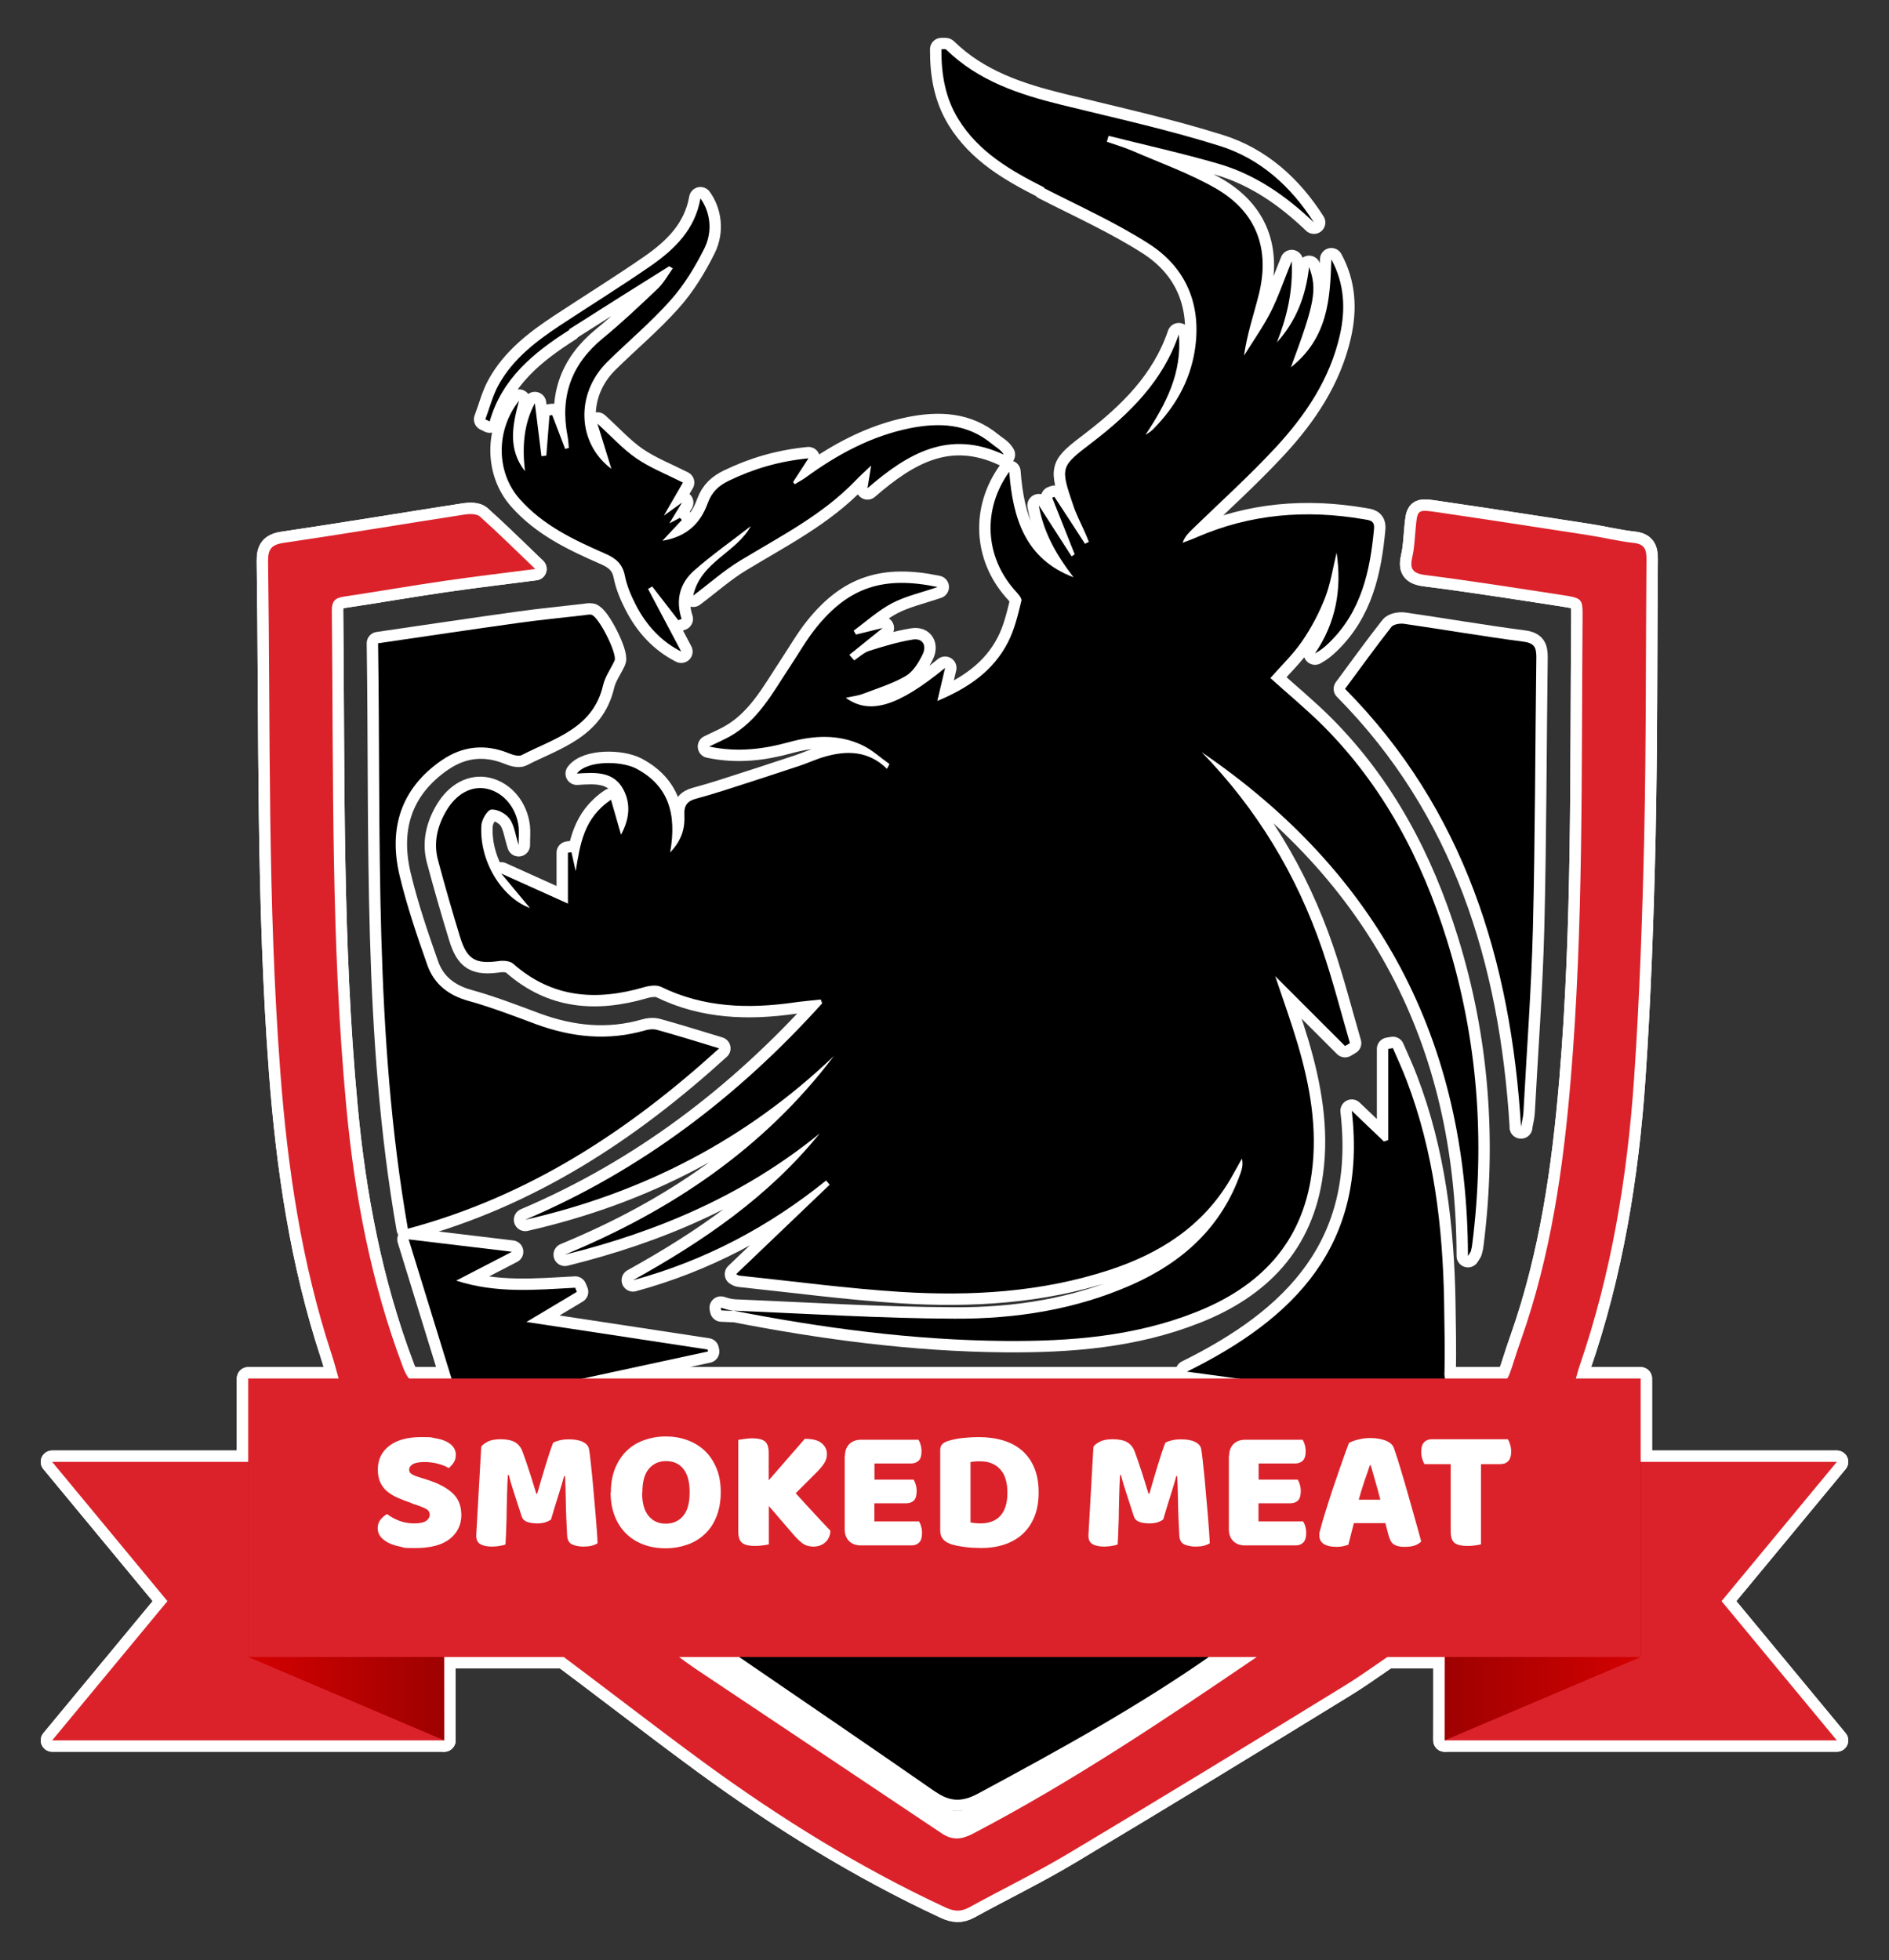 <svg xmlns="http://www.w3.org/2000/svg" xmlns:xlink="http://www.w3.org/1999/xlink" id="Layer_1" data-name="Layer 1" viewBox="0 0 1433.9 1488.1"><rect x="0" y="0" width="1433.9" height="1488.1" fill="#333333" stroke="none"/><defs><style>      .cls-1 {        fill: url(#linear-gradient);      }      .cls-1, .cls-2, .cls-3, .cls-4, .cls-5 {        stroke-width: 0px;      }      .cls-2 {        fill: #000;      }      .cls-6 {        fill: none;        stroke: #fff;        stroke-linecap: round;        stroke-linejoin: round;        stroke-width: 17.3px;      }      .cls-3 {        fill: url(#linear-gradient-2);      }      .cls-4 {        fill: #db222a;      }      .cls-5 {        fill: #fff;      }    </style><linearGradient id="linear-gradient" x1="1096.6" y1="1215.4" x2="1245.5" y2="1215.4" gradientUnits="userSpaceOnUse"><stop offset="0" stop-color="#9e0101"></stop><stop offset="1" stop-color="#d40101"></stop></linearGradient><linearGradient id="linear-gradient-2" x1="16278" x2="16426.8" gradientTransform="translate(16615.2) rotate(-180) scale(1 -1)" xlink:href="#linear-gradient"></linearGradient></defs><g><path class="cls-6" d="M714.8,1417.6c8.3,5.6,15.2,4.8,23.9.3,75.6-39.6,146.3-87.1,216.7-135,4.7-3.2,8.7-7.6,13-11.5h-45.4c-57.3,40.5-118.7,74.2-180.5,107.4-12.3,6.6-21.4,6.3-32.3-1.4-50.6-35.1-101.5-69.8-152.4-104.7-.6-.4-1.3-.9-1.9-1.4h-56.5c9.5,7.1,18.7,14.6,28.5,21.2,62.3,41.8,124.7,83.2,187,125Z"></path><path class="cls-6" d="M710.1,1360.1c11,7.6,20,8,32.3,1.4,61.7-33.2,123.1-66.9,180.5-107.4h-367.1c.6.5,1.3.9,1.9,1.4,50.8,34.8,101.8,69.5,152.4,104.7Z"></path><path class="cls-6" d="M1096.5,1041.8c.3-17.7,0-35.4-.3-53.1-1-57.7-7.8-114.5-28.6-168.9-3.1-8.2-6.8-16.1-10.3-24.2-1.2.2-2.4.4-3.5.6v69.2c-1.1.4-2.2.8-3.3,1.1-7.1-6.8-14.3-13.7-24.4-23.3,11.9,102.5-43.9,157.9-125.1,198,17.7,2.4,35.3,4.8,53,7.2,0,.7,0,1.4-.1,2.2H439.9c-.2-1.2-.4-2.3-.6-3.5,32.7-7.1,65.4-14.1,98.1-21.2-.1-.5-.2-1-.3-1.5-45-6.9-90-13.7-137.5-20.9,14.5-8.6,26.4-15.8,38.3-22.9l-1.3-3.1c-29.8,1.6-59.8,4.5-90.3-5.4,14.5-7.5,27.2-14.1,42.3-21.9-27.7-3.3-51.7-6.2-78.4-9.4,11.2,36.4,22.4,72.7,33.9,110h757.1c-3.6-.9-4.8-3.7-4.8-8.9Z"></path><g><path class="cls-6" d="M305.8,1037.5c-24.1-63.7-36.6-129.8-42.9-197.2-11.8-125.4-9.7-251.2-11-377,0-7,2.5-9.4,9-10.4,25.4-3.8,50.6-8.2,76-11.9,23.4-3.4,46.9-6.2,69.4-9.1-14-13.4-27.7-27-42-39.8-2.3-2.1-7.5-2.1-11.1-1.6-46,7.1-91.9,14.8-138,21.6-9.4,1.4-11.8,5-11.7,13.9,1.8,129.3-.5,258.8,9.3,387.9,5.5,72.9,16.1,144.9,39.1,214.7,2.2,6.7,3.9,13.5,6.2,21.7-2.9.2-5.3.3-7.6.5h66c-5.1-1.8-8.1-6.3-10.7-13.2Z"></path><path class="cls-6" d="M305.8,1037.5c-24.1-63.7-36.6-129.8-42.9-197.2-11.8-125.4-9.7-251.2-11-377,0-7,2.5-9.4,9-10.4,25.4-3.8,50.6-8.2,76-11.9,23.4-3.4,46.9-6.2,69.4-9.1-14-13.4-27.7-27-42-39.8-2.3-2.1-7.5-2.1-11.1-1.6-46,7.1-91.9,14.8-138,21.6-9.4,1.4-11.8,5-11.7,13.9,1.8,129.3-.5,258.8,9.3,387.9,5.5,72.9,16.1,144.9,39.1,214.7,2.2,6.7,3.9,13.5,6.2,21.7-2.9.2-5.3.3-7.6.5h66c-5.1-1.8-8.1-6.3-10.7-13.2Z"></path></g><g><path class="cls-6" d="M955.3,1256.9c-70.4,47.9-141,95.4-216.7,135-8.7,4.5-15.6,5.3-23.9-.3-62.3-41.8-124.7-83.3-187-125-9.8-6.6-19.1-14.1-28.5-21.2h-89.4c2.1.9,4.1,2,5.8,3.3,39.8,29.3,78.6,59.8,118.5,89,57.8,42.3,118.4,79.9,183.5,110.2,6.7,3.1,11.7,3.4,18,0,25.3-13.9,51.3-26.5,76-41.3,69.7-41.6,138.9-83.9,208.1-126.4,17.7-10.8,34.2-23.5,51.7-34.7h-103c-4.3,3.9-8.2,8.3-13,11.5Z"></path><path class="cls-6" d="M955.3,1256.9c-70.4,47.9-141,95.4-216.7,135-8.7,4.5-15.6,5.3-23.9-.3-62.3-41.8-124.7-83.3-187-125-9.8-6.6-19.1-14.1-28.5-21.2h-89.4c2.1.9,4.1,2,5.8,3.3,39.8,29.3,78.6,59.8,118.5,89,57.8,42.3,118.4,79.9,183.5,110.2,6.7,3.1,11.7,3.4,18,0,25.3-13.9,51.3-26.5,76-41.3,69.7-41.6,138.9-83.9,208.1-126.4,17.7-10.8,34.2-23.5,51.7-34.7h-103c-4.3,3.9-8.2,8.3-13,11.5Z"></path></g><g><path class="cls-6" d="M1195.3,1049.9c1.5-5.3,2.4-9.1,3.6-12.7,24.4-70.8,36.4-144.2,41.5-218.6,4.2-61.2,6.3-122.7,7.7-184.1,1.5-70.1,1.1-140.2,1.7-210.3,0-7.4-1.7-11.2-9.8-12.1-11.8-1.3-23.4-4.2-35.2-6-38.2-5.9-76.4-11.8-114.6-17.4-14.3-2.1-14.3-1.7-15.6,12.3-.7,7.2-.9,14.5-2.5,21.5-2.1,8.9-.3,12.7,9.8,14,34.7,4.4,69.3,9.9,103.9,15.2,15.6,2.4,15.6,2.7,15.5,17.9-1,116.7.8,233.4-9,349.8-5.6,67.1-15.1,133.6-37.6,197.3-9.1,25.6-8.7,32.4-16.5,33.9h64.7c-2.3-.2-4.8-.5-7.8-.8Z"></path><path class="cls-6" d="M1195.3,1049.9c1.5-5.3,2.4-9.1,3.6-12.7,24.4-70.8,36.4-144.2,41.5-218.6,4.2-61.2,6.3-122.7,7.7-184.1,1.5-70.1,1.1-140.2,1.7-210.3,0-7.4-1.7-11.2-9.8-12.1-11.8-1.3-23.4-4.2-35.2-6-38.2-5.9-76.4-11.8-114.6-17.4-14.3-2.1-14.3-1.7-15.6,12.3-.7,7.2-.9,14.5-2.5,21.5-2.1,8.9-.3,12.7,9.8,14,34.7,4.4,69.3,9.9,103.9,15.2,15.6,2.4,15.6,2.7,15.5,17.9-1,116.7.8,233.4-9,349.8-5.6,67.1-15.1,133.6-37.6,197.3-9.1,25.6-8.7,32.4-16.5,33.9h64.7c-2.3-.2-4.8-.5-7.8-.8Z"></path></g><path class="cls-6" d="M547.2,992.7c.1.7.2,1.3.4,2,3.1.1,6.2.3,9.3.4-1.2-.2-2.3-.4-3.5-.7-2.1-.4-4.1-1.1-6.2-1.7Z"></path><path class="cls-6" d="M792.5,142.8c26.6,13.6,54.1,26,79.2,42,29.1,18.5,40.7,47.2,35.2,81.5-3.8,23.5-15.3,43.4-32.2,60.1-1.5,1.5-3.5,2.5-5.2,3.7,15.6-23.5,28-47.2,25.3-76.3-12,35.4-37.2,60.1-65.7,82-24.2,18.5-24.4,18.5-14.4,47.9,2.4,7.1,6,13.9,9,20.8,1,2.2,1.9,4.5,2.8,6.8-1,.5-1.9,1-2.9,1.5-7.7-11.9-15.4-23.8-23.2-35.6-.6.2-1.1.4-1.7.6,5.7,14.3,11.4,28.7,17.1,43l-2.4,1.5c-8.2-12.7-16.3-25.3-24.9-38.7,3.7,21.1,13.9,38.4,26.4,54.6-36.3-13.7-46.1-44.2-48.8-80.1-20.5,28.5-18.4,64.1,3.8,89.5,2.3,2.6,6,6.3,5.4,8.5-2.6,10.7-5.2,21.8-10.2,31.5-11.1,21.6-29.9,34.6-53.6,44.5,2.2-9.2,3.8-16.2,5.9-25.1-35.9,29.4-57.3,35.8-75.4,22.7,4.8-1.1,9.1-1.5,13-3,11-4.2,22.5-7.7,32.6-13.6,5.6-3.3,9.8-10.3,12.8-16.5,3.1-6.4.2-12.4-7.6-11.1-11.1,1.8-22.1,5.1-32.8,8.5-4.2,1.3-7.8,4.8-11.6,7.3-1.2-1.4-2.4-2.8-3.7-4.2,7.8-6.3,15.5-12.5,25.3-20.4-8.5,2.1-14.4,3.5-20.3,5-.6-1-1.1-2-1.7-3,9.7-7.1,18.8-15.4,29.3-20.9,10.4-5.4,22.3-8,34.4-12.2-41-8.6-67.4.1-92.2,30.9-7.4,9.2-13.3,19.7-19.9,29.6-13.1,19.8-24.3,41.3-46.3,53.3-4.4,2.4-9.1,4.4-15,7.3,21.9,4.6,41.5,1.9,60.8-3.4,18.6-5.1,37.3-6.1,55.1,2.2,7.6,3.5,14.1,9.6,21,14.5-.6,1.2-1.3,2.4-1.9,3.6-14.1-13.8-30.5-14.1-47.6-9.1-6.6,1.9-12.8,4.9-19.3,7-19.1,6.3-38.2,12.6-57.4,18.7-6.8,2.2-13.8,4.2-20.7,6.1-6.4,1.7-9.2,5-8.8,12.3.5,9.4-1.5,18.7-10.8,28.5,5.1-29-1-50.5-25.6-63.6-11.5-6.1-37.6-6.4-45.2,3.7,13.8-.9,28.1-2,35.5,12.5,5.5,10.7,4.4,22.1-2,33.9-2.7-9.3-4.9-17.3-7.6-26.5-20.9,14-23.4,33.9-26.8,54.2-1.1-4.8-2.1-9.5-3.2-14.3-.9,0-1.8.2-2.7.3v38.6c-18-8.1-33-14.9-50.6-22.8,8.2,9.8,15,18,21.8,26.2-21.8-8.1-38.7-36.2-36.9-63,.3-4.3,4.7-11.6,7.6-11.8,4.6-.3,11,3.1,13.8,7,3.6,4.9,4.3,11.9,6.9,20,0-5.9.4-9.8,0-13.7-1.6-14.5-11.4-26.2-23.9-29-11.7-2.6-23.3,3.5-31.1,16.8-6.8,11.6-9.8,24.2-6.2,37.4,5.2,19.5,10.8,38.9,16.7,58.2,5.3,17.3,11.8,20.8,29.7,18.3,3.5-.5,8.3,0,10.6,2,29.6,26.2,63.2,28.4,99.3,17.9,4.1-1.2,9.6-2,13.2-.2,32.2,15.7,66,16.7,100.6,11.8,6.8-1,13.6-1.5,20.4-2.3.4,1,.7,2,1.1,2.9-63.5,70.5-137.4,126.9-225.4,164.3,89.3-20.3,167.9-60.8,234.3-124.3-53.3,70.4-123.6,117.5-204.2,150.8,70.9-17.5,136.5-45.6,193.4-92-38.8,48-88.5,81.9-141.7,111.4,54.4-14.8,103-40.5,146.6-75.7.9,1.1,1.8,2.1,2.7,3.2-23.6,22.6-47.3,45.3-71,67.9.6.3,1.5,1,2.5,1.1,40.9,4.3,81.8,9.8,122.8,12.4,53.2,3.3,106.2.2,157.5-16.5,38.4-12.5,71.2-33.1,92.3-69,3-5.2,5.9-10.5,8.8-15.7,1,4.1.2,7.4-.9,10.7-14.4,41.2-43.9,67.9-82.8,85.1-42.7,18.9-88.2,25.9-134.2,25.7-56-.2-112-3.8-168-6.1,68,13.3,136.6,22.4,206,23,49.3.4,98.3-3.4,144.8-21.8,48.5-19.1,80.9-52.2,88.1-105.7,4.6-33.6-1.3-66.3-10.8-98.4-4.9-16.4-10.7-32.6-16.9-51,18.8,18.8,35.9,35.9,53,53,1.2-.7,2.5-1.5,3.7-2.2-6.9-23.7-13-47.7-21-71.1-19.4-56.6-49.7-106.8-91.6-149.8,134.2,91.6,201.8,218.7,202.2,382.5,1.3-2.1,2.1-3,2.3-4,.5-1.7.8-3.5,1-5.3,9.8-78.1,4.2-155-19.2-230.3-19-61.2-48.1-116.7-93.7-162.5-12.9-12.9-27.1-24.6-40.4-36.6,8.1-9.2,17.1-17.8,24-27.8,7.1-10.3,13.1-21.7,17.6-33.3,4.2-10.9,5.9-22.7,8.7-34.1,4.1,27.6-.5,53.2-16.4,76.5,4.3-2.3,7.5-5,10.6-8,24.5-23.7,31.2-54.3,34.2-86.6.6-6.6-3.7-6.5-8.1-7.3-43.4-7.4-85.6-4-126.2,13.6-3.6,1.6-7.3,2.9-11,4.3,1.7-4.9,4.6-7.5,7.4-10.3,21.2-20.6,43.2-40.4,63.2-62,22.7-24.5,41.3-52.1,48.8-85.5,4.4-19.6,3.5-38.9-6.5-57.3-.9,30-2.6,59.6-30.7,81.9,18.2-48.9,20.1-59.2,13.8-76.1-2.5,22.4-10,41.2-24.4,57.2,7.4-19,12.3-38.3,11.2-61.6-6,14.7-10.1,27-15.9,38.5-5.9,11.5-13.5,22.2-20.3,33.2,2.3-16.5,7.5-31.4,11.3-46.7,8.5-34.2-1.8-62.2-32.1-79.9-20.1-11.7-42.5-19.6-63.9-28.9-6.3-2.7-12.9-4.6-19.4-6.9.4-1.5.9-3,1.3-4.5,27.8,7,55.9,13.2,83.4,21.2,28,8.1,51.5,24.5,72.5,44.6-17.4-27.4-40.9-48.5-71.4-58.1-39.4-12.4-80-21.3-120.2-31.2-32.2-7.9-63.1-18.1-87.6-42-.5-.5-2-.2-3.6-.2-.1,19,2.9,36.9,12.9,53.1,15.5,25.1,39.8,39,65.1,51.8Z"></path><path class="cls-6" d="M335.5,577c15.6-10.7,32.7-12.5,50.5-5.3,3.1,1.3,7.6,2.7,10,1.5,24.7-12.8,54.2-20.1,61.8-53.1,1.5-6.5,5.8-12.4,8.7-18.6,2.3-5.1-12.2-33.9-17.7-34.9-1.7-.3-3.6.2-5.4.4-16.5,1.9-33,3.5-49.5,5.8-35.3,4.9-70.5,10.2-106.9,15.5,2.2,148.8-3.2,296.6,22.6,444.4,92.7-24.9,168.1-74.9,236.3-136.9-16.1-4.9-31.5-9.7-47-14-2.9-.8-6.5-.5-9.4.4-28.2,8.1-55.6,5.2-82.8-4.8-16.9-6.3-33.7-12.8-51-17.6-15.3-4.2-26.2-12.8-31.3-27.2-7.9-22.4-15.6-45-21.1-68.1-8.4-35.5.8-65.9,32-87.4Z"></path><path class="cls-6" d="M432,250c25.2-16.1,50.5-32,75.8-47.8.3-.2,1.1.6,2.9,1.5-3.8,5.3-6.9,11.1-11.4,15.4-13.6,12.9-27.2,25.8-41.7,37.7-23.9,19.6-32.6,44.1-26.8,74.2.6,3,.7,6,1,9-.9.3-1.9.5-2.8.8-3.3-8.6-6.5-17.2-9.8-25.7-.7,0-1.4.2-2.1.3-.8,10.2-1.6,20.3-2.4,30.5-1.2.1-2.5.2-3.7.4-1.7-13.3-3.3-26.6-5-40.2-8.7,16.2-9.6,33.6-7.5,51.6-13-16.6-9.7-34.4-4.5-53.5-17.9,22.6-17.3,54.5.4,74.5,17.7,20.1,41.3,31.2,65.1,41.6,7.8,3.4,13,7.6,14.8,16.6,1.5,7.7,4.7,15.2,8.3,22.2,8,15.6,19.4,27.9,34.5,35.5-8.4-15.8-16.8-31.7-25.2-47.6,1.1-.6,2.1-1.2,3.2-1.8,6.6,8.5,13.2,17,19.8,25.6.8-.3,1.6-.7,2.5-1-4.8-14.5-1.2-27.3,9.5-36.7,13.6-12,28.6-22.5,43-33.7-11,20.2-38,27-43.7,52.7,12.8-9.6,23.5-19.2,35.6-26.5,30.5-18.5,62.6-34.7,87.7-60.9,3.1-3.3,6.5-6.3,11.8-11.3-1.2,7.1-1.8,11.3-2.8,17.2,30.8-26.7,62-44.8,103.4-25.5-2.2-3.9-6.1-5.7-9.3-8.4-18.4-15.2-39.7-16-61.6-11.7-29.5,5.9-55.5,20-79.6,37.6-2.6,1.9-5.5,3.3-8.2,5-.4-.6-.8-1.2-1.2-1.7,3.4-5.3,6.9-10.6,11.7-18-22.8,2.3-41.9,8.1-60.2,16.9-7.7,3.7-13.1,8.4-16.3,17.2-5.3,14.8-15.5,25.4-34.4,28.5,6-6.4,10.4-11.1,14.8-15.8-.5-.5-1-1-1.5-1.6-2.3,1.2-4.5,2.4-8,4.2,3.2-5.3,5.6-9.3,9.6-15.8-5.6,4.1-8.5,6.1-13.8,9.9,5.8-10.1,10.1-17.4,14.5-25.1-12.7-6.4-24.9-11.2-35.4-18.4-10.3-7.1-18.9-16.7-29.5-26.3,3.7,11.9,7.1,23.1,10.6,34.3-26-19.4-27.5-57-3.2-81.1,15.9-15.7,33.2-30.1,48-46.8,10.4-11.6,18.8-25.5,25.8-39.5,6.6-13.3,4.2-28-3-37.9-4.1,23.5-19.5,38.5-37.4,51-22.5,15.6-45.8,30-68.7,45.1-18.5,12.2-36.1,25.6-47.1,45.4-4.5,8.1-6.8,17.5-10.1,26.2,1.1.5,2.2,1,3.3,1.6,9.3-32.7,33.5-52.3,60.4-69.4Z"></path><path class="cls-6" d="M1154.5,855.7c.6-3.8,1.7-7.6,1.9-11.4,2.5-46.5,6-93,7.2-139.5,1.7-68.6,1.7-137.2,2.6-205.9,0-7.2-1.3-10.7-9.7-11.8-30.4-4-60.6-9.2-90.9-13.6-3.1-.4-7.9.4-9.5,2.5-11.9,15.2-23.2,30.8-35.1,46.9,90.3,91.2,125.9,206.2,133.6,332.8Z"></path><g><g><g><polygon class="cls-6" points="1394.3 1321.1 1096.6 1321.1 1096.6 1109.7 1394.3 1109.7 1306.8 1215.4 1394.3 1321.1"></polygon><polygon class="cls-6" points="1394.3 1321.1 1096.6 1321.1 1096.6 1109.7 1394.3 1109.7 1306.8 1215.4 1394.3 1321.1"></polygon></g><polygon class="cls-6" points="1096.6 1321.1 1245.5 1257.8 1245.5 1109.7 1097.5 1109.7 1096.6 1321.1"></polygon></g><g><g><polygon class="cls-6" points="39.6 1321.1 337.2 1321.1 337.2 1109.7 39.6 1109.7 127.1 1215.4 39.6 1321.1"></polygon><polygon class="cls-6" points="39.6 1321.1 337.2 1321.1 337.2 1109.7 39.6 1109.7 127.1 1215.4 39.6 1321.1"></polygon></g><polygon class="cls-6" points="337.2 1321.1 188.4 1257.8 188.4 1109.7 336.4 1109.7 337.2 1321.1"></polygon></g><g><rect class="cls-6" x="188.4" y="1046.4" width="1057" height="211.4"></rect><rect class="cls-6" x="188.4" y="1046.4" width="1057" height="211.4"></rect></g></g><g><g><path class="cls-6" d="M312.7,1141.1c-3.9-1.3-7.4-2.7-10.5-4-3.2-1.4-5.9-3-8.2-4.9-2.3-1.9-4.1-4.2-5.3-6.9-1.3-2.7-1.9-6-1.9-9.8,0-7.5,2.9-13.5,8.6-17.9,5.8-4.5,13.8-6.7,24.2-6.7s7.3.3,10.5.8c3.3.5,6,1.3,8.4,2.4,2.3,1.1,4.2,2.5,5.5,4.2,1.3,1.7,2,3.7,2,6s-.5,4.2-1.6,5.9c-1.1,1.6-2.3,3-3.8,4.2-1.9-1.2-4.5-2.3-7.8-3.2-3.3-.9-6.8-1.4-10.7-1.4s-6.9.6-8.7,1.6c-1.8,1.1-2.8,2.5-2.8,4.2s.6,2.4,1.7,3.2c1.1.8,2.9,1.6,5.1,2.3l7,2.2c8.3,2.6,14.6,6,19.1,10.1,4.4,4.1,6.7,9.6,6.7,16.7s-2.9,13.5-8.8,18.1c-5.9,4.6-14.6,6.9-26,6.9s-7.8-.3-11.3-1c-3.5-.7-6.5-1.6-9.1-2.9-2.6-1.3-4.6-2.9-6.1-4.7-1.5-1.9-2.2-4.1-2.2-6.5s.7-4.7,2.2-6.5c1.5-1.8,3.1-3.2,4.9-4.2,2.5,1.9,5.5,3.6,9,5,3.6,1.4,7.5,2.1,11.7,2.1s7.3-.7,9.1-2c1.8-1.3,2.6-2.9,2.6-4.6s-.7-3.1-2.1-4c-1.4-.9-3.4-1.8-5.9-2.7l-5.5-1.8Z"></path><path class="cls-6" d="M418.5,1153.2c-1.1,1-2.6,1.7-4.4,2.3-1.8.6-3.9.9-6.3.9s-5.8-.4-7.8-1.2c-2.1-.8-3.4-2.2-4-4.1-2.5-7.7-4.5-14-6.1-18.8-1.6-4.8-2.8-9-3.7-12.6h-.7c-.3,5.2-.5,9.9-.6,14.2-.1,4.3-.2,8.4-.3,12.5,0,4-.1,8.1-.3,12.3-.1,4.1-.3,8.7-.6,13.7-1.1.4-2.6.8-4.5,1.1-1.8.3-3.7.5-5.5.5-3.9,0-6.9-.6-9-1.8-2.2-1.2-3.2-3.5-3.2-6.7l3.8-67.3c.7-1.1,2.2-2.4,4.6-3.7,2.4-1.3,5.7-2,10-2s8.3.7,10.9,2.2,4.6,3.8,5.8,7.1c.8,2.1,1.6,4.5,2.6,7.3.9,2.7,1.8,5.5,2.8,8.4s1.8,5.8,2.7,8.6c.9,2.9,1.7,5.4,2.4,7.7h.7c2.1-7.4,4.2-14.5,6.3-21.4,2.1-6.9,4-12.7,5.8-17.3,1.3-.7,3-1.3,5.1-1.8,2.1-.5,4.4-.7,6.9-.7,4.3,0,7.8.6,10.5,1.9,2.7,1.3,4.3,3.1,4.7,5.5.4,1.8.7,4.5,1.1,8.1.4,3.6.8,7.8,1.3,12.3.4,4.6.9,9.4,1.3,14.5.4,5.1.9,10,1.3,14.7.4,4.7.7,9,1,12.9s.4,6.9.5,9c-1.5.9-3.1,1.5-4.7,1.9-1.6.4-3.7.6-6.3.6s-6.2-.6-8.4-1.7c-2.3-1.1-3.5-3.4-3.7-6.7-.5-9.6-.9-18.2-1-25.8-.1-7.6-.3-14.1-.6-19.3h-.7c-.9,3.4-2.2,7.7-3.8,12.9-1.7,5.2-3.7,11.8-6.1,19.9Z"></path><path class="cls-6" d="M463.7,1132.8c0-6.9,1.1-12.9,3.2-18.2,2.2-5.3,5.1-9.7,8.8-13.3,3.7-3.6,8.1-6.3,13.2-8.1,5.1-1.8,10.5-2.8,16.4-2.8s11.4.9,16.4,2.8c5.1,1.8,9.5,4.5,13.3,8.1,3.8,3.6,6.7,8,8.9,13.3,2.2,5.3,3.2,11.3,3.2,18.2s-1.1,12.9-3.2,18.3c-2.1,5.3-5,9.8-8.8,13.3-3.7,3.6-8.2,6.3-13.3,8.1-5.1,1.8-10.6,2.8-16.6,2.8s-11.5-.9-16.6-2.8c-5.1-1.9-9.5-4.6-13.2-8.2-3.7-3.6-6.6-8-8.7-13.3-2.1-5.3-3.2-11.3-3.2-18.1ZM487.4,1132.8c0,8,1.6,14,4.9,17.9,3.3,4,7.6,5.9,13.1,5.9s9.9-2,13.2-5.9c3.3-4,4.9-9.9,4.9-17.9s-1.6-13.8-4.8-17.8c-3.2-4-7.6-5.9-13.1-5.9s-9.8,2-13.1,5.9c-3.3,3.9-4.9,9.9-4.9,17.9Z"></path><path class="cls-6" d="M583.6,1143.2v29.1c-1,.3-2.5.5-4.6.8-2.1.3-4.2.4-6.2.4s-3.8-.2-5.3-.5c-1.5-.3-2.8-.9-3.9-1.6-1.1-.8-1.8-1.9-2.4-3.3-.5-1.4-.8-3.3-.8-5.5v-69.6c1-.2,2.5-.4,4.6-.7,2.1-.3,4.1-.5,6.1-.5s3.8.2,5.3.5c1.5.3,2.8.9,3.9,1.6,1.1.8,1.8,1.9,2.4,3.3.5,1.4.8,3.3.8,5.5v21l27.4-31.5c6,0,10.3,1.1,12.9,3.4,2.6,2.2,3.9,4.9,3.9,8s-.6,4.4-1.7,6.5c-1.1,2-3,4.3-5.5,6.9l-16.5,16.5c2.2,2.5,4.5,5,6.9,7.6,2.4,2.6,4.8,5.2,7.1,7.7,2.3,2.5,4.6,4.9,6.7,7.2,2.2,2.3,4,4.3,5.6,5.9,0,1.9-.4,3.6-1.1,5.1-.7,1.5-1.6,2.8-2.8,3.8-1.2,1.1-2.5,1.8-4,2.4-1.5.5-3.1.8-4.7.8-3.6,0-6.6-.9-8.8-2.7-2.3-1.8-4.5-3.9-6.6-6.4l-18.6-21.6Z"></path><path class="cls-6" d="M641.4,1105.2c0-3.8,1.1-6.8,3.3-9s5.2-3.3,9-3.3h43.5c.6,1,1.2,2.2,1.6,3.8.5,1.6.7,3.3.7,5,0,3.3-.7,5.7-2.2,7.1-1.5,1.4-3.4,2.1-5.7,2.1h-27.8v12.3h29.7c.6,1,1.2,2.2,1.6,3.8.5,1.5.7,3.2.7,4.9,0,3.3-.7,5.7-2.1,7.1-1.4,1.4-3.3,2.1-5.7,2.1h-24.3v13.8h33.9c.6,1,1.2,2.2,1.6,3.8.5,1.6.7,3.3.7,5,0,3.3-.7,5.7-2.2,7.2s-3.4,2.2-5.7,2.2h-38.5c-3.8,0-6.8-1.1-9-3.3-2.2-2.2-3.3-5.2-3.3-9v-55.8Z"></path><path class="cls-6" d="M744,1175c-1.5,0-3.2,0-5.1-.1-1.9,0-3.9-.3-6-.5-2.1-.3-4.1-.6-6.2-1-2.1-.4-4-.9-5.7-1.6-4.8-1.8-7.3-5.1-7.3-9.6v-61.6c0-1.8.5-3.3,1.5-4.3,1-1,2.4-1.8,4.2-2.4,3.8-1.2,7.8-2,12-2.4,4.2-.4,8-.6,11.3-.6,6.9,0,13.1.8,18.7,2.5,5.6,1.7,10.4,4.2,14.4,7.7,4,3.5,7.1,7.8,9.3,13.1,2.2,5.3,3.3,11.5,3.3,18.7s-1.1,13.2-3.2,18.4c-2.1,5.2-5.1,9.6-9,13.2-3.9,3.6-8.6,6.2-14,8-5.5,1.8-11.5,2.6-18.1,2.6ZM736.7,1155.7c1,.2,2.2.3,3.6.5,1.4.1,2.7.2,4,.2,3,0,5.7-.4,8.2-1.3,2.5-.9,4.7-2.2,6.5-4.1,1.8-1.8,3.2-4.2,4.2-7.2,1-2.9,1.5-6.5,1.5-10.6,0-7.9-1.8-13.9-5.5-17.9-3.7-4-8.6-6-14.8-6s-2.5,0-3.8.1c-1.3,0-2.6.2-3.9.4v45.9Z"></path><path class="cls-6" d="M883.2,1153.2c-1.1,1-2.6,1.7-4.4,2.3-1.8.6-3.9.9-6.3.9s-5.8-.4-7.8-1.2c-2.1-.8-3.4-2.2-4-4.1-2.5-7.7-4.5-14-6.1-18.8-1.6-4.8-2.8-9-3.7-12.6h-.7c-.3,5.2-.5,9.9-.6,14.2-.1,4.3-.2,8.4-.3,12.5,0,4-.1,8.1-.3,12.3-.1,4.1-.3,8.7-.6,13.7-1.1.4-2.6.8-4.5,1.1-1.8.3-3.7.5-5.5.5-3.9,0-6.9-.6-9-1.8-2.2-1.2-3.2-3.5-3.2-6.7l3.8-67.3c.7-1.1,2.2-2.4,4.6-3.7,2.4-1.3,5.7-2,10-2s8.3.7,10.9,2.2,4.6,3.8,5.8,7.1c.8,2.1,1.6,4.5,2.6,7.3.9,2.7,1.8,5.5,2.8,8.4s1.8,5.8,2.7,8.6c.9,2.9,1.7,5.4,2.4,7.7h.7c2.1-7.4,4.2-14.5,6.3-21.4,2.1-6.9,4-12.7,5.8-17.3,1.3-.7,3-1.3,5.1-1.8,2.1-.5,4.4-.7,6.9-.7,4.3,0,7.8.6,10.5,1.9,2.7,1.3,4.3,3.1,4.7,5.5.4,1.8.7,4.5,1.1,8.1.4,3.6.8,7.8,1.3,12.3.4,4.6.9,9.4,1.3,14.5.4,5.1.9,10,1.3,14.7.4,4.7.7,9,1,12.9s.4,6.9.5,9c-1.5.9-3.1,1.5-4.7,1.9-1.6.4-3.7.6-6.3.6s-6.2-.6-8.4-1.7c-2.3-1.1-3.5-3.4-3.7-6.7-.5-9.6-.9-18.2-1-25.8-.1-7.6-.3-14.1-.6-19.3h-.7c-.9,3.4-2.2,7.7-3.8,12.9-1.7,5.2-3.7,11.8-6.1,19.9Z"></path><path class="cls-6" d="M933,1105.2c0-3.8,1.1-6.8,3.3-9s5.2-3.3,9-3.3h43.5c.6,1,1.2,2.2,1.6,3.8.5,1.6.7,3.3.7,5,0,3.3-.7,5.7-2.2,7.1-1.5,1.4-3.4,2.1-5.7,2.1h-27.8v12.3h29.7c.6,1,1.2,2.2,1.6,3.8.5,1.5.7,3.2.7,4.9,0,3.3-.7,5.7-2.1,7.1-1.4,1.4-3.3,2.1-5.7,2.1h-24.3v13.8h33.9c.6,1,1.2,2.2,1.6,3.8.5,1.6.7,3.3.7,5,0,3.3-.7,5.7-2.2,7.2s-3.4,2.2-5.7,2.2h-38.5c-3.8,0-6.8-1.1-9-3.3-2.2-2.2-3.3-5.2-3.3-9v-55.8Z"></path><path class="cls-6" d="M1024,1095.3c1.5-.9,3.8-1.7,6.8-2.5,3-.8,6.1-1.2,9.2-1.2,4.4,0,8.3.6,11.7,1.9,3.4,1.3,5.6,3.3,6.5,6,1.6,4.6,3.3,9.9,5.1,16,1.8,6.1,3.7,12.3,5.5,18.8,1.8,6.5,3.6,12.8,5.4,19.1,1.8,6.3,3.3,11.8,4.6,16.7-1.1,1.2-2.6,2.2-4.7,3-2.1.7-4.6,1.1-7.5,1.1s-3.9-.2-5.3-.5c-1.5-.4-2.6-.9-3.6-1.6-.9-.7-1.7-1.6-2.2-2.8-.6-1.1-1.1-2.5-1.5-4l-2.4-9.1h-23.9c-.7,2.6-1.4,5.4-2.1,8.2-.7,2.8-1.4,5.5-2.1,8.2-1.2.4-2.5.8-3.9,1.1-1.4.3-3,.5-4.9.5-4.5,0-7.8-.8-10-2.3-2.2-1.5-3.2-3.7-3.2-6.4s.2-2.5.5-3.7c.4-1.2.7-2.7,1.2-4.4.6-2.4,1.5-5.3,2.6-8.8,1.1-3.5,2.3-7.3,3.6-11.4s2.7-8.3,4.2-12.6c1.5-4.3,2.9-8.4,4.2-12.2s2.5-7.2,3.6-10.2c1.1-3,2-5.3,2.6-6.9ZM1039.8,1112.3c-1.2,3.7-2.6,7.8-4.2,12.3-1.5,4.5-2.9,9.1-4.2,13.8h16.4c-1.2-4.7-2.5-9.4-3.8-13.9-1.3-4.5-2.4-8.6-3.5-12.2h-.8Z"></path><path class="cls-6" d="M1081.3,1111.4c-.6-1-1.2-2.3-1.7-4-.5-1.7-.8-3.4-.8-5.3,0-3.4.8-5.9,2.3-7.4,1.5-1.5,3.5-2.2,6-2.2h57.5c.6,1,1.2,2.3,1.7,4,.5,1.7.8,3.4.8,5.3,0,3.4-.8,5.9-2.3,7.4-1.5,1.5-3.5,2.2-6,2.2h-14.6v60.9c-1,.3-2.5.5-4.5.8-2.1.3-4.1.4-6.1.4s-3.8-.2-5.3-.5c-1.5-.3-2.8-.9-3.9-1.6s-1.8-1.9-2.4-3.3c-.5-1.4-.8-3.3-.8-5.5v-51.2h-19.8Z"></path></g><g><path class="cls-6" d="M312.7,1141.1c-3.9-1.3-7.4-2.7-10.5-4-3.2-1.4-5.9-3-8.2-4.9-2.3-1.9-4.1-4.2-5.3-6.9-1.3-2.7-1.9-6-1.9-9.8,0-7.5,2.9-13.5,8.6-17.9,5.8-4.5,13.8-6.7,24.2-6.7s7.3.3,10.5.8c3.3.5,6,1.3,8.4,2.4,2.3,1.1,4.2,2.5,5.5,4.2,1.3,1.7,2,3.7,2,6s-.5,4.2-1.6,5.9c-1.1,1.6-2.3,3-3.8,4.2-1.9-1.2-4.5-2.3-7.8-3.2-3.3-.9-6.8-1.4-10.7-1.4s-6.9.6-8.7,1.6c-1.8,1.1-2.8,2.5-2.8,4.2s.6,2.4,1.7,3.2c1.1.8,2.9,1.6,5.1,2.3l7,2.2c8.3,2.6,14.6,6,19.1,10.1,4.4,4.1,6.7,9.6,6.7,16.7s-2.9,13.5-8.8,18.1c-5.9,4.6-14.6,6.9-26,6.9s-7.8-.3-11.3-1c-3.5-.7-6.5-1.6-9.1-2.9-2.6-1.3-4.6-2.9-6.1-4.7-1.5-1.9-2.2-4.1-2.2-6.5s.7-4.7,2.2-6.5c1.5-1.8,3.1-3.2,4.9-4.2,2.5,1.9,5.5,3.6,9,5,3.6,1.4,7.5,2.1,11.7,2.1s7.3-.7,9.1-2c1.8-1.3,2.6-2.9,2.6-4.6s-.7-3.1-2.1-4c-1.4-.9-3.4-1.8-5.9-2.7l-5.5-1.8Z"></path><path class="cls-6" d="M418.5,1153.2c-1.1,1-2.6,1.7-4.4,2.3-1.8.6-3.9.9-6.3.9s-5.8-.4-7.8-1.2c-2.1-.8-3.4-2.2-4-4.1-2.5-7.7-4.5-14-6.1-18.8-1.6-4.8-2.8-9-3.7-12.6h-.7c-.3,5.2-.5,9.9-.6,14.2-.1,4.3-.2,8.4-.3,12.5,0,4-.1,8.1-.3,12.3-.1,4.1-.3,8.7-.6,13.7-1.1.4-2.6.8-4.5,1.1-1.8.3-3.7.5-5.5.5-3.9,0-6.9-.6-9-1.8-2.2-1.2-3.2-3.5-3.2-6.7l3.8-67.3c.7-1.1,2.2-2.4,4.6-3.7,2.4-1.3,5.7-2,10-2s8.3.7,10.9,2.2,4.6,3.8,5.8,7.1c.8,2.1,1.6,4.5,2.6,7.3.9,2.7,1.8,5.5,2.8,8.4s1.8,5.8,2.7,8.6c.9,2.9,1.7,5.4,2.4,7.7h.7c2.1-7.4,4.2-14.5,6.3-21.4,2.1-6.9,4-12.7,5.8-17.3,1.3-.7,3-1.3,5.1-1.8,2.1-.5,4.4-.7,6.9-.7,4.3,0,7.8.6,10.5,1.9,2.7,1.3,4.3,3.1,4.7,5.5.4,1.8.7,4.5,1.1,8.1.4,3.6.8,7.8,1.3,12.3.4,4.6.9,9.4,1.3,14.5.4,5.1.9,10,1.3,14.7.4,4.7.7,9,1,12.9s.4,6.9.5,9c-1.5.9-3.1,1.5-4.7,1.9-1.6.4-3.7.6-6.3.6s-6.2-.6-8.4-1.7c-2.3-1.1-3.5-3.4-3.7-6.7-.5-9.6-.9-18.2-1-25.8-.1-7.6-.3-14.1-.6-19.3h-.7c-.9,3.4-2.2,7.7-3.8,12.9-1.7,5.2-3.7,11.8-6.1,19.9Z"></path><path class="cls-6" d="M463.7,1132.8c0-6.9,1.1-12.9,3.2-18.2,2.2-5.3,5.1-9.7,8.8-13.3,3.7-3.6,8.1-6.3,13.2-8.1,5.1-1.8,10.5-2.8,16.4-2.8s11.4.9,16.4,2.8c5.1,1.8,9.5,4.5,13.3,8.1,3.8,3.6,6.7,8,8.9,13.3,2.2,5.3,3.2,11.3,3.2,18.2s-1.1,12.9-3.2,18.3c-2.1,5.3-5,9.8-8.8,13.3-3.7,3.6-8.2,6.3-13.3,8.1-5.1,1.8-10.6,2.8-16.6,2.8s-11.5-.9-16.6-2.8c-5.1-1.9-9.5-4.6-13.2-8.2-3.7-3.6-6.6-8-8.7-13.3-2.1-5.3-3.2-11.3-3.2-18.1ZM487.4,1132.8c0,8,1.6,14,4.9,17.9,3.3,4,7.6,5.9,13.1,5.9s9.9-2,13.2-5.9c3.3-4,4.9-9.9,4.9-17.9s-1.6-13.8-4.8-17.8c-3.2-4-7.6-5.9-13.1-5.9s-9.8,2-13.1,5.9c-3.3,3.9-4.9,9.9-4.9,17.9Z"></path><path class="cls-6" d="M583.6,1143.2v29.1c-1,.3-2.5.5-4.6.8-2.1.3-4.2.4-6.2.4s-3.8-.2-5.3-.5c-1.5-.3-2.8-.9-3.9-1.6-1.1-.8-1.8-1.9-2.4-3.3-.5-1.4-.8-3.3-.8-5.5v-69.6c1-.2,2.5-.4,4.6-.7,2.1-.3,4.1-.5,6.1-.5s3.8.2,5.3.5c1.5.3,2.8.9,3.9,1.6,1.1.8,1.8,1.9,2.4,3.3.5,1.4.8,3.3.8,5.5v21l27.4-31.5c6,0,10.3,1.1,12.9,3.4,2.6,2.2,3.9,4.9,3.9,8s-.6,4.4-1.7,6.5c-1.1,2-3,4.3-5.5,6.9l-16.5,16.5c2.2,2.5,4.5,5,6.9,7.6,2.4,2.6,4.8,5.2,7.1,7.7,2.3,2.5,4.6,4.9,6.7,7.2,2.2,2.3,4,4.3,5.6,5.9,0,1.9-.4,3.6-1.1,5.1-.7,1.5-1.6,2.8-2.8,3.8-1.2,1.1-2.5,1.8-4,2.4-1.5.5-3.1.8-4.7.8-3.6,0-6.6-.9-8.8-2.7-2.3-1.8-4.5-3.9-6.6-6.4l-18.6-21.6Z"></path><path class="cls-6" d="M641.4,1105.2c0-3.8,1.1-6.8,3.3-9s5.2-3.3,9-3.3h43.5c.6,1,1.2,2.2,1.6,3.8.5,1.6.7,3.3.7,5,0,3.3-.7,5.7-2.2,7.1-1.5,1.4-3.4,2.1-5.7,2.1h-27.8v12.3h29.7c.6,1,1.2,2.2,1.6,3.8.5,1.5.7,3.2.7,4.9,0,3.3-.7,5.7-2.1,7.1-1.4,1.4-3.3,2.1-5.7,2.1h-24.3v13.8h33.9c.6,1,1.2,2.2,1.6,3.8.5,1.6.7,3.3.7,5,0,3.3-.7,5.7-2.2,7.2s-3.4,2.2-5.7,2.2h-38.5c-3.8,0-6.8-1.1-9-3.3-2.2-2.2-3.3-5.2-3.3-9v-55.8Z"></path><path class="cls-6" d="M744,1175c-1.5,0-3.2,0-5.1-.1-1.9,0-3.9-.3-6-.5-2.1-.3-4.1-.6-6.2-1-2.1-.4-4-.9-5.7-1.6-4.8-1.8-7.3-5.1-7.3-9.6v-61.6c0-1.8.5-3.3,1.5-4.3,1-1,2.4-1.8,4.2-2.4,3.8-1.2,7.8-2,12-2.4,4.2-.4,8-.6,11.3-.6,6.9,0,13.1.8,18.7,2.5,5.6,1.7,10.4,4.2,14.4,7.7,4,3.5,7.1,7.8,9.3,13.1,2.2,5.3,3.3,11.5,3.3,18.7s-1.1,13.2-3.2,18.4c-2.1,5.2-5.1,9.6-9,13.2-3.9,3.6-8.6,6.2-14,8-5.5,1.8-11.5,2.6-18.1,2.6ZM736.7,1155.7c1,.2,2.2.3,3.6.5,1.4.1,2.7.2,4,.2,3,0,5.7-.4,8.2-1.3,2.5-.9,4.7-2.2,6.5-4.1,1.8-1.8,3.2-4.2,4.2-7.2,1-2.9,1.5-6.5,1.5-10.6,0-7.9-1.8-13.9-5.5-17.9-3.7-4-8.6-6-14.8-6s-2.5,0-3.8.1c-1.3,0-2.6.2-3.9.4v45.9Z"></path><path class="cls-6" d="M883.2,1153.2c-1.1,1-2.6,1.7-4.4,2.3-1.8.6-3.9.9-6.3.9s-5.8-.4-7.8-1.2c-2.1-.8-3.4-2.2-4-4.1-2.5-7.7-4.5-14-6.1-18.8-1.6-4.8-2.8-9-3.7-12.6h-.7c-.3,5.2-.5,9.9-.6,14.2-.1,4.3-.2,8.4-.3,12.5,0,4-.1,8.1-.3,12.3-.1,4.1-.3,8.7-.6,13.7-1.1.4-2.6.8-4.5,1.1-1.8.3-3.7.5-5.5.5-3.9,0-6.9-.6-9-1.8-2.2-1.2-3.2-3.5-3.2-6.7l3.8-67.3c.7-1.1,2.2-2.4,4.6-3.7,2.4-1.3,5.7-2,10-2s8.3.7,10.9,2.2,4.6,3.8,5.8,7.1c.8,2.1,1.6,4.5,2.6,7.3.9,2.7,1.8,5.5,2.8,8.4s1.8,5.8,2.7,8.6c.9,2.9,1.7,5.4,2.4,7.7h.7c2.1-7.4,4.2-14.5,6.3-21.4,2.1-6.9,4-12.7,5.8-17.3,1.3-.7,3-1.3,5.1-1.8,2.1-.5,4.4-.7,6.9-.7,4.3,0,7.8.6,10.5,1.9,2.7,1.3,4.3,3.1,4.7,5.5.4,1.8.7,4.5,1.1,8.1.4,3.6.8,7.8,1.3,12.3.4,4.6.9,9.4,1.3,14.5.4,5.1.9,10,1.3,14.7.4,4.7.7,9,1,12.9s.4,6.9.5,9c-1.5.9-3.1,1.5-4.7,1.9-1.6.4-3.7.6-6.3.6s-6.2-.6-8.4-1.7c-2.3-1.1-3.5-3.4-3.7-6.7-.5-9.6-.9-18.2-1-25.8-.1-7.6-.3-14.1-.6-19.3h-.7c-.9,3.4-2.2,7.7-3.8,12.9-1.7,5.2-3.7,11.8-6.1,19.9Z"></path><path class="cls-6" d="M933,1105.2c0-3.8,1.1-6.8,3.3-9s5.2-3.3,9-3.3h43.5c.6,1,1.2,2.2,1.6,3.8.5,1.6.7,3.3.7,5,0,3.3-.7,5.7-2.2,7.1-1.5,1.4-3.4,2.1-5.7,2.1h-27.8v12.3h29.7c.6,1,1.2,2.2,1.6,3.8.5,1.5.7,3.2.7,4.9,0,3.3-.7,5.7-2.1,7.1-1.4,1.4-3.3,2.1-5.7,2.1h-24.3v13.8h33.9c.6,1,1.2,2.2,1.6,3.8.5,1.6.7,3.3.7,5,0,3.3-.7,5.7-2.2,7.2s-3.4,2.2-5.7,2.2h-38.5c-3.8,0-6.8-1.1-9-3.3-2.2-2.2-3.3-5.2-3.3-9v-55.8Z"></path><path class="cls-6" d="M1024,1095.3c1.5-.9,3.8-1.7,6.8-2.5,3-.8,6.1-1.2,9.2-1.2,4.4,0,8.3.6,11.7,1.9,3.4,1.3,5.6,3.3,6.5,6,1.6,4.6,3.3,9.9,5.1,16,1.8,6.1,3.7,12.3,5.5,18.8,1.8,6.5,3.6,12.8,5.4,19.1,1.8,6.3,3.3,11.8,4.6,16.7-1.1,1.2-2.6,2.2-4.7,3-2.1.7-4.6,1.1-7.5,1.1s-3.9-.2-5.3-.5c-1.5-.4-2.6-.9-3.6-1.6-.9-.7-1.7-1.6-2.2-2.8-.6-1.1-1.1-2.5-1.5-4l-2.4-9.1h-23.9c-.7,2.6-1.4,5.4-2.1,8.2-.7,2.8-1.4,5.5-2.1,8.2-1.2.4-2.5.8-3.9,1.1-1.4.3-3,.5-4.9.5-4.5,0-7.8-.8-10-2.3-2.2-1.5-3.2-3.7-3.2-6.4s.2-2.5.5-3.7c.4-1.2.7-2.7,1.2-4.4.6-2.4,1.5-5.3,2.6-8.8,1.1-3.5,2.3-7.3,3.6-11.4s2.7-8.3,4.2-12.6c1.5-4.3,2.9-8.4,4.2-12.2s2.5-7.2,3.6-10.2c1.1-3,2-5.3,2.6-6.9ZM1039.8,1112.3c-1.2,3.7-2.6,7.8-4.2,12.3-1.5,4.5-2.9,9.1-4.2,13.8h16.4c-1.2-4.7-2.5-9.4-3.8-13.9-1.3-4.5-2.4-8.6-3.5-12.2h-.8Z"></path><path class="cls-6" d="M1081.3,1111.4c-.6-1-1.2-2.3-1.7-4-.5-1.7-.8-3.4-.8-5.3,0-3.4.8-5.9,2.3-7.4,1.5-1.5,3.5-2.2,6-2.2h57.5c.6,1,1.2,2.3,1.7,4,.5,1.7.8,3.4.8,5.3,0,3.4-.8,5.9-2.3,7.4-1.5,1.5-3.5,2.2-6,2.2h-14.6v60.9c-1,.3-2.5.5-4.5.8-2.1.3-4.1.4-6.1.4s-3.8-.2-5.3-.5c-1.5-.3-2.8-.9-3.9-1.6s-1.8-1.9-2.4-3.3c-.5-1.4-.8-3.3-.8-5.5v-51.2h-19.8Z"></path></g><g><path class="cls-6" d="M312.7,1141.1c-3.9-1.3-7.4-2.7-10.5-4-3.2-1.4-5.9-3-8.2-4.9-2.3-1.9-4.1-4.2-5.3-6.9-1.3-2.7-1.9-6-1.9-9.8,0-7.5,2.9-13.5,8.6-17.9,5.8-4.5,13.8-6.7,24.2-6.7s7.3.3,10.5.8c3.3.5,6,1.3,8.4,2.4,2.3,1.1,4.2,2.5,5.5,4.2,1.3,1.7,2,3.7,2,6s-.5,4.2-1.6,5.9c-1.1,1.6-2.3,3-3.8,4.2-1.9-1.2-4.5-2.3-7.8-3.2-3.3-.9-6.8-1.4-10.7-1.4s-6.9.6-8.7,1.6c-1.8,1.1-2.8,2.5-2.8,4.2s.6,2.4,1.7,3.2c1.1.8,2.9,1.6,5.1,2.3l7,2.2c8.3,2.6,14.6,6,19.1,10.1,4.4,4.1,6.7,9.6,6.7,16.7s-2.9,13.5-8.8,18.1c-5.9,4.6-14.6,6.9-26,6.9s-7.8-.3-11.3-1c-3.5-.7-6.5-1.6-9.1-2.9-2.6-1.3-4.6-2.9-6.1-4.7-1.5-1.9-2.2-4.1-2.2-6.5s.7-4.7,2.2-6.5c1.5-1.8,3.1-3.2,4.9-4.2,2.5,1.9,5.5,3.6,9,5,3.6,1.4,7.5,2.1,11.7,2.1s7.3-.7,9.1-2c1.8-1.3,2.6-2.9,2.6-4.6s-.7-3.1-2.1-4c-1.4-.9-3.4-1.8-5.9-2.7l-5.5-1.8Z"></path><path class="cls-6" d="M418.5,1153.2c-1.1,1-2.6,1.7-4.4,2.3-1.8.6-3.9.9-6.3.9s-5.8-.4-7.8-1.2c-2.1-.8-3.4-2.2-4-4.1-2.5-7.7-4.5-14-6.1-18.8-1.6-4.8-2.8-9-3.7-12.6h-.7c-.3,5.2-.5,9.9-.6,14.2-.1,4.3-.2,8.4-.3,12.5,0,4-.1,8.1-.3,12.3-.1,4.1-.3,8.7-.6,13.7-1.1.4-2.6.8-4.5,1.1-1.8.3-3.7.5-5.5.5-3.9,0-6.9-.6-9-1.8-2.2-1.2-3.2-3.5-3.2-6.7l3.8-67.3c.7-1.1,2.2-2.4,4.6-3.7,2.4-1.3,5.7-2,10-2s8.3.7,10.9,2.2,4.6,3.8,5.8,7.1c.8,2.1,1.6,4.5,2.6,7.3.9,2.7,1.8,5.5,2.8,8.4s1.8,5.8,2.7,8.6c.9,2.9,1.7,5.4,2.4,7.7h.7c2.1-7.4,4.2-14.5,6.3-21.4,2.1-6.9,4-12.7,5.8-17.3,1.3-.7,3-1.3,5.1-1.8,2.1-.5,4.4-.7,6.9-.7,4.3,0,7.8.6,10.5,1.9,2.7,1.3,4.3,3.1,4.7,5.5.4,1.8.7,4.5,1.1,8.1.4,3.6.8,7.8,1.3,12.3.4,4.6.9,9.4,1.3,14.5.4,5.1.9,10,1.3,14.7.4,4.7.7,9,1,12.9s.4,6.9.5,9c-1.5.9-3.1,1.5-4.7,1.9-1.6.4-3.7.6-6.3.6s-6.2-.6-8.4-1.7c-2.3-1.1-3.5-3.4-3.7-6.7-.5-9.6-.9-18.2-1-25.8-.1-7.6-.3-14.1-.6-19.3h-.7c-.9,3.4-2.2,7.7-3.8,12.9-1.7,5.2-3.7,11.8-6.1,19.9Z"></path><path class="cls-6" d="M463.7,1132.8c0-6.9,1.1-12.9,3.2-18.2,2.2-5.3,5.1-9.7,8.8-13.3,3.7-3.6,8.1-6.3,13.2-8.1,5.1-1.8,10.5-2.8,16.4-2.8s11.4.9,16.4,2.8c5.1,1.8,9.5,4.5,13.3,8.1,3.8,3.6,6.7,8,8.9,13.3,2.2,5.3,3.2,11.3,3.2,18.2s-1.1,12.9-3.2,18.3c-2.1,5.3-5,9.8-8.8,13.3-3.7,3.6-8.2,6.3-13.3,8.1-5.1,1.8-10.6,2.8-16.6,2.8s-11.5-.9-16.6-2.8c-5.1-1.9-9.5-4.6-13.2-8.2-3.7-3.6-6.6-8-8.7-13.3-2.1-5.3-3.2-11.3-3.2-18.1ZM487.4,1132.8c0,8,1.6,14,4.9,17.9,3.3,4,7.6,5.9,13.1,5.9s9.9-2,13.2-5.9c3.3-4,4.9-9.9,4.9-17.9s-1.6-13.8-4.8-17.8c-3.2-4-7.6-5.9-13.1-5.9s-9.8,2-13.1,5.9c-3.3,3.9-4.9,9.9-4.9,17.9Z"></path><path class="cls-6" d="M583.6,1143.2v29.1c-1,.3-2.5.5-4.6.8-2.1.3-4.2.4-6.2.4s-3.8-.2-5.3-.5c-1.5-.3-2.8-.9-3.9-1.6-1.1-.8-1.8-1.9-2.4-3.3-.5-1.4-.8-3.3-.8-5.5v-69.6c1-.2,2.5-.4,4.6-.7,2.1-.3,4.1-.5,6.1-.5s3.8.2,5.3.5c1.5.3,2.8.9,3.9,1.6,1.1.8,1.8,1.9,2.4,3.3.5,1.4.8,3.3.8,5.5v21l27.4-31.5c6,0,10.3,1.1,12.9,3.4,2.6,2.2,3.9,4.9,3.9,8s-.6,4.4-1.7,6.5c-1.1,2-3,4.3-5.5,6.9l-16.5,16.5c2.2,2.5,4.5,5,6.9,7.6,2.4,2.6,4.8,5.2,7.1,7.7,2.3,2.5,4.6,4.9,6.7,7.2,2.2,2.3,4,4.3,5.6,5.9,0,1.9-.4,3.6-1.1,5.1-.7,1.5-1.6,2.8-2.8,3.8-1.2,1.1-2.5,1.8-4,2.4-1.5.5-3.1.8-4.7.8-3.6,0-6.6-.9-8.8-2.7-2.3-1.8-4.5-3.9-6.6-6.4l-18.6-21.6Z"></path><path class="cls-6" d="M641.4,1105.2c0-3.8,1.1-6.8,3.3-9s5.2-3.3,9-3.3h43.5c.6,1,1.2,2.2,1.6,3.8.5,1.6.7,3.3.7,5,0,3.3-.7,5.7-2.2,7.1-1.5,1.4-3.4,2.1-5.7,2.1h-27.8v12.3h29.7c.6,1,1.2,2.2,1.6,3.8.5,1.5.7,3.2.7,4.9,0,3.3-.7,5.7-2.1,7.1-1.4,1.4-3.3,2.1-5.7,2.1h-24.3v13.8h33.9c.6,1,1.2,2.2,1.6,3.8.5,1.6.7,3.3.7,5,0,3.3-.7,5.7-2.2,7.2s-3.4,2.2-5.7,2.2h-38.5c-3.8,0-6.8-1.1-9-3.3-2.2-2.2-3.3-5.2-3.3-9v-55.8Z"></path><path class="cls-6" d="M744,1175c-1.5,0-3.2,0-5.1-.1-1.9,0-3.9-.3-6-.5-2.1-.3-4.1-.6-6.2-1-2.1-.4-4-.9-5.7-1.6-4.8-1.8-7.3-5.1-7.3-9.6v-61.6c0-1.8.5-3.3,1.5-4.3,1-1,2.4-1.8,4.2-2.4,3.8-1.2,7.8-2,12-2.4,4.2-.4,8-.6,11.3-.6,6.9,0,13.1.8,18.7,2.5,5.6,1.7,10.4,4.2,14.4,7.7,4,3.5,7.1,7.8,9.3,13.1,2.2,5.3,3.3,11.5,3.3,18.7s-1.1,13.2-3.2,18.4c-2.1,5.2-5.1,9.6-9,13.2-3.9,3.6-8.6,6.2-14,8-5.5,1.8-11.5,2.6-18.1,2.6ZM736.7,1155.7c1,.2,2.2.3,3.6.5,1.4.1,2.7.2,4,.2,3,0,5.7-.4,8.2-1.3,2.5-.9,4.7-2.2,6.5-4.1,1.8-1.8,3.2-4.2,4.2-7.2,1-2.9,1.5-6.5,1.5-10.6,0-7.9-1.8-13.9-5.5-17.9-3.7-4-8.6-6-14.8-6s-2.5,0-3.8.1c-1.3,0-2.6.2-3.9.4v45.9Z"></path><path class="cls-6" d="M883.2,1153.2c-1.1,1-2.6,1.7-4.4,2.3-1.8.6-3.9.9-6.3.9s-5.8-.4-7.8-1.2c-2.1-.8-3.4-2.2-4-4.1-2.5-7.7-4.5-14-6.1-18.8-1.6-4.8-2.8-9-3.7-12.6h-.7c-.3,5.2-.5,9.9-.6,14.2-.1,4.3-.2,8.4-.3,12.5,0,4-.1,8.1-.3,12.3-.1,4.1-.3,8.7-.6,13.7-1.1.4-2.6.8-4.5,1.1-1.8.3-3.7.5-5.5.5-3.9,0-6.9-.6-9-1.8-2.2-1.2-3.2-3.5-3.2-6.7l3.8-67.3c.7-1.1,2.2-2.4,4.6-3.7,2.4-1.3,5.7-2,10-2s8.3.7,10.9,2.2,4.6,3.8,5.8,7.1c.8,2.1,1.6,4.5,2.6,7.3.9,2.7,1.8,5.5,2.8,8.4s1.8,5.8,2.7,8.6c.9,2.9,1.7,5.4,2.4,7.7h.7c2.1-7.4,4.2-14.5,6.3-21.4,2.1-6.9,4-12.7,5.8-17.3,1.3-.7,3-1.3,5.1-1.8,2.1-.5,4.4-.7,6.9-.7,4.3,0,7.8.6,10.5,1.9,2.7,1.3,4.3,3.1,4.7,5.5.4,1.8.7,4.5,1.1,8.1.4,3.6.8,7.8,1.3,12.3.4,4.6.9,9.4,1.3,14.5.4,5.1.9,10,1.3,14.7.4,4.7.7,9,1,12.9s.4,6.9.5,9c-1.5.9-3.1,1.5-4.7,1.9-1.6.4-3.7.6-6.3.6s-6.2-.6-8.4-1.7c-2.3-1.1-3.5-3.4-3.7-6.7-.5-9.6-.9-18.2-1-25.8-.1-7.6-.3-14.1-.6-19.3h-.7c-.9,3.4-2.2,7.7-3.8,12.9-1.7,5.2-3.7,11.8-6.1,19.9Z"></path><path class="cls-6" d="M933,1105.2c0-3.8,1.1-6.8,3.3-9s5.2-3.3,9-3.3h43.5c.6,1,1.2,2.2,1.6,3.8.5,1.6.7,3.3.7,5,0,3.3-.7,5.7-2.2,7.1-1.5,1.4-3.4,2.1-5.7,2.1h-27.8v12.3h29.7c.6,1,1.2,2.2,1.6,3.8.5,1.5.7,3.2.7,4.9,0,3.3-.7,5.7-2.1,7.1-1.4,1.4-3.3,2.1-5.7,2.1h-24.3v13.8h33.9c.6,1,1.2,2.2,1.6,3.8.5,1.6.7,3.3.7,5,0,3.3-.7,5.7-2.2,7.2s-3.4,2.2-5.7,2.2h-38.5c-3.8,0-6.8-1.1-9-3.3-2.2-2.2-3.3-5.2-3.3-9v-55.8Z"></path><path class="cls-6" d="M1024,1095.3c1.5-.9,3.8-1.7,6.8-2.5,3-.8,6.1-1.2,9.2-1.2,4.4,0,8.3.6,11.7,1.9,3.4,1.3,5.6,3.3,6.5,6,1.6,4.6,3.3,9.9,5.1,16,1.8,6.1,3.7,12.3,5.5,18.8,1.8,6.5,3.6,12.8,5.4,19.1,1.8,6.3,3.3,11.8,4.6,16.7-1.1,1.2-2.6,2.2-4.7,3-2.1.7-4.6,1.1-7.5,1.1s-3.9-.2-5.3-.5c-1.5-.4-2.6-.9-3.6-1.6-.9-.7-1.7-1.6-2.2-2.8-.6-1.1-1.1-2.5-1.5-4l-2.4-9.1h-23.9c-.7,2.6-1.4,5.4-2.1,8.2-.7,2.8-1.4,5.5-2.1,8.2-1.2.4-2.5.8-3.9,1.1-1.4.3-3,.5-4.9.5-4.5,0-7.8-.8-10-2.3-2.2-1.5-3.2-3.7-3.2-6.4s.2-2.5.5-3.7c.4-1.2.7-2.7,1.2-4.4.6-2.4,1.5-5.3,2.6-8.8,1.1-3.5,2.3-7.3,3.6-11.4s2.7-8.3,4.2-12.6c1.5-4.3,2.9-8.4,4.2-12.2s2.5-7.2,3.6-10.2c1.1-3,2-5.3,2.6-6.9ZM1039.8,1112.3c-1.2,3.7-2.6,7.8-4.2,12.3-1.5,4.5-2.9,9.1-4.2,13.8h16.4c-1.2-4.7-2.5-9.4-3.8-13.9-1.3-4.5-2.4-8.6-3.5-12.2h-.8Z"></path><path class="cls-6" d="M1081.3,1111.4c-.6-1-1.2-2.3-1.7-4-.5-1.7-.8-3.4-.8-5.3,0-3.4.8-5.9,2.3-7.4,1.5-1.5,3.5-2.2,6-2.2h57.5c.6,1,1.2,2.3,1.7,4,.5,1.7.8,3.4.8,5.3,0,3.4-.8,5.9-2.3,7.4-1.5,1.5-3.5,2.2-6,2.2h-14.6v60.9c-1,.3-2.5.5-4.5.8-2.1.3-4.1.4-6.1.4s-3.8-.2-5.3-.5c-1.5-.3-2.8-.9-3.9-1.6s-1.8-1.9-2.4-3.3c-.5-1.4-.8-3.3-.8-5.5v-51.2h-19.8Z"></path></g></g></g><g><path class="cls-2" d="M710.1,1360.1c11,7.6,20,8,32.3,1.4,61.7-33.2,123.1-66.9,180.5-107.4h-367.1c.6.5,1.3.9,1.9,1.4,50.8,34.8,101.8,69.5,152.4,104.7Z"></path><path class="cls-2" d="M1096.5,1041.8c.3-17.7,0-35.4-.3-53.1-1-57.7-7.8-114.5-28.6-168.9-3.1-8.2-6.8-16.1-10.3-24.2-1.2.2-2.4.4-3.5.6v69.2c-1.1.4-2.2.8-3.3,1.1-7.1-6.8-14.3-13.7-24.4-23.3,11.9,102.5-43.9,157.9-125.1,198,17.7,2.4,35.3,4.8,53,7.2,0,.7,0,1.4-.1,2.2H439.9c-.2-1.2-.4-2.3-.6-3.5,32.7-7.1,65.4-14.1,98.1-21.2-.1-.5-.2-1-.3-1.5-45-6.9-90-13.7-137.5-20.9,14.5-8.6,26.4-15.8,38.3-22.9l-1.3-3.1c-29.8,1.6-59.8,4.5-90.3-5.4,14.5-7.5,27.2-14.1,42.3-21.9-27.7-3.3-51.7-6.2-78.4-9.4,11.2,36.4,22.4,72.7,33.9,110h757.1c-3.6-.9-4.8-3.7-4.8-8.9Z"></path><path class="cls-4" d="M305.8,1037.5c-24.1-63.7-36.6-129.8-42.9-197.2-11.8-125.4-9.7-251.2-11-377,0-7,2.5-9.4,9-10.4,25.4-3.8,50.6-8.2,76-11.9,23.4-3.4,46.9-6.2,69.4-9.1-14-13.4-27.7-27-42-39.8-2.3-2.1-7.5-2.1-11.1-1.6-46,7.1-91.9,14.8-138,21.6-9.4,1.4-11.8,5-11.7,13.9,1.8,129.3-.5,258.8,9.3,387.9,5.5,72.9,16.1,144.9,39.1,214.7,2.2,6.7,3.9,13.5,6.2,21.7-2.9.2-5.3.3-7.6.5h66c-5.1-1.8-8.1-6.3-10.7-13.2Z"></path><path class="cls-4" d="M955.3,1256.9c-70.4,47.9-141,95.4-216.7,135-8.7,4.5-15.6,5.3-23.9-.3-62.3-41.8-124.7-83.3-187-125-9.8-6.6-19.1-14.1-28.5-21.2h-89.4c2.1.9,4.1,2,5.8,3.3,39.8,29.3,78.6,59.8,118.5,89,57.8,42.3,118.4,79.9,183.5,110.2,6.7,3.1,11.7,3.4,18,0,25.3-13.9,51.3-26.5,76-41.3,69.7-41.6,138.9-83.9,208.1-126.4,17.7-10.8,34.2-23.5,51.7-34.7h-103c-4.3,3.9-8.2,8.3-13,11.5Z"></path><path class="cls-4" d="M1195.3,1049.9c1.5-5.3,2.4-9.1,3.6-12.7,24.4-70.8,36.4-144.2,41.5-218.6,4.2-61.2,6.3-122.7,7.7-184.1,1.5-70.1,1.1-140.2,1.7-210.3,0-7.4-1.7-11.2-9.8-12.1-11.8-1.3-23.4-4.2-35.2-6-38.2-5.9-76.4-11.8-114.6-17.4-14.3-2.1-14.3-1.7-15.6,12.3-.7,7.2-.9,14.5-2.5,21.5-2.1,8.9-.3,12.7,9.8,14,34.7,4.4,69.3,9.9,103.9,15.2,15.6,2.4,15.6,2.7,15.5,17.9-1,116.7.8,233.4-9,349.8-5.6,67.1-15.1,133.6-37.6,197.3-9.1,25.6-8.7,32.4-16.5,33.9h64.7c-2.3-.2-4.8-.5-7.8-.8Z"></path><path class="cls-2" d="M547.2,992.7c.1.7.2,1.3.4,2,3.1.1,6.2.3,9.3.4-1.2-.2-2.3-.4-3.5-.7-2.1-.4-4.1-1.1-6.2-1.7Z"></path><path class="cls-2" d="M792.5,142.8c26.6,13.6,54.1,26,79.2,42,29.1,18.5,40.7,47.2,35.2,81.5-3.8,23.5-15.3,43.4-32.2,60.1-1.5,1.5-3.5,2.5-5.2,3.7,15.6-23.5,28-47.2,25.3-76.3-12,35.4-37.2,60.1-65.7,82-24.2,18.5-24.4,18.5-14.4,47.9,2.4,7.1,6,13.9,9,20.8,1,2.2,1.9,4.5,2.8,6.8-1,.5-1.9,1-2.9,1.5-7.7-11.9-15.4-23.8-23.2-35.6-.6.2-1.1.4-1.7.6,5.7,14.3,11.4,28.7,17.1,43l-2.4,1.5c-8.2-12.7-16.3-25.3-24.9-38.7,3.7,21.1,13.9,38.4,26.4,54.6-36.3-13.7-46.1-44.2-48.8-80.1-20.5,28.5-18.4,64.1,3.8,89.5,2.3,2.6,6,6.3,5.4,8.5-2.6,10.7-5.2,21.8-10.2,31.5-11.1,21.6-29.9,34.6-53.6,44.5,2.2-9.2,3.8-16.2,5.9-25.1-35.9,29.4-57.3,35.8-75.4,22.7,4.8-1.1,9.1-1.5,13-3,11-4.2,22.5-7.7,32.6-13.6,5.6-3.3,9.8-10.3,12.8-16.5,3.1-6.4.2-12.4-7.6-11.1-11.1,1.8-22.1,5.1-32.8,8.5-4.2,1.3-7.8,4.8-11.6,7.3-1.2-1.4-2.4-2.8-3.7-4.2,7.8-6.3,15.5-12.5,25.3-20.4-8.5,2.1-14.4,3.5-20.3,5-.6-1-1.1-2-1.7-3,9.7-7.1,18.8-15.4,29.3-20.9,10.4-5.4,22.3-8,34.4-12.2-41-8.6-67.4.1-92.2,30.9-7.4,9.2-13.3,19.7-19.9,29.6-13.1,19.8-24.3,41.3-46.3,53.3-4.4,2.4-9.1,4.4-15,7.3,21.9,4.6,41.5,1.9,60.8-3.4,18.6-5.1,37.3-6.1,55.1,2.2,7.6,3.5,14.1,9.6,21,14.5-.6,1.2-1.3,2.4-1.9,3.6-14.1-13.8-30.5-14.1-47.6-9.1-6.6,1.9-12.8,4.9-19.3,7-19.1,6.3-38.2,12.6-57.4,18.7-6.8,2.2-13.8,4.2-20.7,6.1-6.4,1.7-9.2,5-8.8,12.3.5,9.4-1.5,18.7-10.8,28.5,5.1-29-1-50.5-25.6-63.6-11.5-6.1-37.6-6.4-45.2,3.7,13.8-.9,28.1-2,35.5,12.5,5.5,10.7,4.4,22.1-2,33.9-2.7-9.3-4.9-17.3-7.6-26.5-20.9,14-23.4,33.9-26.8,54.2-1.1-4.8-2.1-9.5-3.2-14.3-.9,0-1.8.2-2.7.3v38.6c-18-8.1-33-14.9-50.6-22.8,8.2,9.8,15,18,21.8,26.2-21.8-8.1-38.7-36.2-36.9-63,.3-4.3,4.7-11.6,7.6-11.8,4.6-.3,11,3.1,13.8,7,3.6,4.9,4.3,11.9,6.9,20,0-5.9.4-9.8,0-13.7-1.6-14.5-11.4-26.2-23.9-29-11.7-2.6-23.3,3.5-31.1,16.8-6.8,11.6-9.8,24.2-6.2,37.4,5.2,19.5,10.8,38.9,16.7,58.2,5.3,17.3,11.8,20.8,29.7,18.3,3.5-.5,8.3,0,10.6,2,29.6,26.2,63.2,28.4,99.3,17.9,4.1-1.2,9.6-2,13.2-.2,32.2,15.7,66,16.7,100.6,11.8,6.8-1,13.6-1.5,20.4-2.3.4,1,.7,2,1.1,2.9-63.5,70.5-137.4,126.9-225.4,164.3,89.3-20.3,167.9-60.8,234.3-124.3-53.3,70.4-123.6,117.5-204.2,150.8,70.9-17.5,136.5-45.6,193.4-92-38.8,48-88.5,81.9-141.7,111.4,54.4-14.8,103-40.5,146.6-75.7.9,1.1,1.8,2.1,2.7,3.2-23.6,22.6-47.3,45.3-71,67.9.6.3,1.5,1,2.5,1.1,40.9,4.3,81.8,9.8,122.8,12.4,53.2,3.3,106.2.2,157.5-16.5,38.4-12.5,71.2-33.1,92.3-69,3-5.2,5.9-10.5,8.8-15.7,1,4.1.2,7.4-.9,10.7-14.4,41.2-43.9,67.9-82.8,85.1-42.7,18.9-88.2,25.9-134.2,25.7-56-.2-112-3.8-168-6.1,68,13.3,136.6,22.4,206,23,49.3.4,98.3-3.4,144.8-21.8,48.5-19.1,80.9-52.2,88.1-105.7,4.6-33.6-1.3-66.3-10.8-98.4-4.9-16.4-10.7-32.6-16.9-51,18.8,18.8,35.9,35.9,53,53,1.2-.7,2.5-1.5,3.7-2.2-6.9-23.7-13-47.7-21-71.1-19.4-56.6-49.7-106.8-91.6-149.8,134.2,91.6,201.8,218.7,202.2,382.5,1.3-2.1,2.1-3,2.3-4,.5-1.7.8-3.5,1-5.3,9.8-78.1,4.2-155-19.2-230.3-19-61.2-48.1-116.7-93.7-162.5-12.9-12.9-27.1-24.6-40.4-36.6,8.1-9.2,17.1-17.8,24-27.8,7.1-10.3,13.1-21.7,17.6-33.3,4.2-10.9,5.9-22.7,8.7-34.1,4.1,27.6-.5,53.2-16.4,76.5,4.3-2.3,7.5-5,10.6-8,24.5-23.7,31.2-54.3,34.2-86.6.6-6.6-3.7-6.5-8.1-7.3-43.4-7.4-85.6-4-126.2,13.6-3.6,1.6-7.3,2.9-11,4.3,1.7-4.9,4.6-7.5,7.4-10.3,21.2-20.6,43.2-40.4,63.2-62,22.7-24.5,41.3-52.1,48.8-85.5,4.4-19.6,3.5-38.9-6.5-57.3-.9,30-2.6,59.6-30.7,81.9,18.2-48.9,20.1-59.2,13.8-76.1-2.5,22.4-10,41.2-24.4,57.2,7.4-19,12.3-38.3,11.2-61.6-6,14.7-10.1,27-15.9,38.5-5.9,11.5-13.5,22.2-20.3,33.2,2.3-16.5,7.5-31.4,11.3-46.7,8.5-34.2-1.8-62.2-32.1-79.9-20.1-11.7-42.5-19.6-63.9-28.9-6.3-2.7-12.9-4.6-19.4-6.9.4-1.5.9-3,1.3-4.5,27.8,7,55.9,13.2,83.4,21.2,28,8.1,51.5,24.5,72.5,44.6-17.4-27.4-40.9-48.5-71.4-58.1-39.4-12.4-80-21.3-120.2-31.2-32.2-7.9-63.1-18.1-87.6-42-.5-.5-2-.2-3.6-.2-.1,19,2.9,36.9,12.9,53.1,15.5,25.1,39.8,39,65.1,51.8Z"></path><path class="cls-2" d="M335.5,577c15.6-10.7,32.7-12.5,50.5-5.3,3.1,1.3,7.6,2.7,10,1.5,24.7-12.8,54.2-20.1,61.8-53.1,1.5-6.5,5.8-12.4,8.7-18.6,2.3-5.1-12.2-33.9-17.7-34.9-1.7-.3-3.6.2-5.4.4-16.5,1.9-33,3.5-49.5,5.8-35.3,4.9-70.5,10.2-106.9,15.5,2.2,148.8-3.2,296.6,22.6,444.4,92.7-24.9,168.1-74.9,236.3-136.9-16.1-4.9-31.5-9.7-47-14-2.9-.8-6.5-.5-9.4.4-28.2,8.1-55.6,5.2-82.8-4.8-16.9-6.3-33.7-12.8-51-17.6-15.3-4.2-26.2-12.8-31.3-27.2-7.9-22.4-15.6-45-21.1-68.1-8.4-35.5.8-65.9,32-87.4Z"></path><path class="cls-2" d="M432,250c25.2-16.1,50.5-32,75.8-47.8.3-.2,1.1.6,2.9,1.5-3.8,5.3-6.9,11.1-11.4,15.4-13.6,12.9-27.2,25.8-41.7,37.7-23.9,19.6-32.6,44.1-26.8,74.2.6,3,.7,6,1,9-.9.3-1.9.5-2.8.8-3.3-8.6-6.5-17.2-9.8-25.7-.7,0-1.4.2-2.1.3-.8,10.2-1.6,20.3-2.4,30.5-1.2.1-2.5.2-3.7.4-1.7-13.3-3.3-26.6-5-40.2-8.7,16.2-9.6,33.6-7.5,51.6-13-16.6-9.7-34.4-4.5-53.5-17.9,22.6-17.3,54.5.4,74.5,17.7,20.1,41.3,31.2,65.1,41.6,7.8,3.4,13,7.6,14.8,16.6,1.5,7.7,4.7,15.2,8.3,22.2,8,15.6,19.4,27.9,34.5,35.5-8.4-15.8-16.8-31.7-25.2-47.6,1.1-.6,2.1-1.2,3.2-1.8,6.6,8.5,13.2,17,19.8,25.6.8-.3,1.6-.7,2.5-1-4.8-14.5-1.2-27.3,9.5-36.7,13.6-12,28.6-22.5,43-33.7-11,20.2-38,27-43.7,52.7,12.8-9.6,23.5-19.2,35.6-26.5,30.5-18.5,62.6-34.7,87.7-60.9,3.1-3.3,6.5-6.3,11.8-11.3-1.2,7.1-1.8,11.3-2.8,17.2,30.8-26.7,62-44.8,103.4-25.5-2.2-3.9-6.1-5.7-9.3-8.4-18.4-15.2-39.7-16-61.6-11.7-29.5,5.9-55.5,20-79.6,37.6-2.6,1.9-5.5,3.3-8.2,5-.4-.6-.8-1.2-1.2-1.7,3.4-5.3,6.9-10.6,11.7-18-22.8,2.3-41.9,8.1-60.2,16.9-7.7,3.7-13.1,8.4-16.3,17.2-5.3,14.8-15.5,25.4-34.4,28.5,6-6.4,10.4-11.1,14.8-15.8-.5-.5-1-1-1.5-1.6-2.3,1.2-4.5,2.4-8,4.2,3.2-5.3,5.6-9.3,9.6-15.8-5.6,4.1-8.5,6.1-13.8,9.9,5.8-10.1,10.1-17.4,14.5-25.1-12.7-6.4-24.9-11.2-35.4-18.4-10.3-7.1-18.9-16.7-29.5-26.3,3.7,11.9,7.1,23.1,10.6,34.3-26-19.4-27.5-57-3.2-81.1,15.9-15.7,33.2-30.1,48-46.8,10.4-11.6,18.8-25.5,25.8-39.5,6.6-13.3,4.2-28-3-37.9-4.1,23.5-19.5,38.5-37.4,51-22.5,15.6-45.8,30-68.7,45.1-18.5,12.2-36.1,25.6-47.1,45.4-4.5,8.1-6.8,17.5-10.1,26.2,1.1.5,2.2,1,3.3,1.6,9.3-32.7,33.5-52.3,60.4-69.4Z"></path><path class="cls-2" d="M1154.5,855.7c.6-3.8,1.7-7.6,1.9-11.4,2.5-46.5,6-93,7.2-139.5,1.7-68.6,1.7-137.2,2.6-205.9,0-7.2-1.3-10.7-9.7-11.8-30.4-4-60.6-9.2-90.9-13.6-3.1-.4-7.9.4-9.5,2.5-11.9,15.2-23.2,30.8-35.1,46.9,90.3,91.2,125.9,206.2,133.6,332.8Z"></path><g><g><polygon class="cls-4" points="1394.3 1321.1 1096.6 1321.1 1096.6 1109.7 1394.3 1109.7 1306.8 1215.4 1394.3 1321.1"></polygon><polygon class="cls-1" points="1096.6 1321.1 1245.5 1257.8 1245.5 1109.7 1097.5 1109.7 1096.6 1321.1"></polygon></g><g><polygon class="cls-4" points="39.6 1321.1 337.2 1321.1 337.2 1109.7 39.6 1109.7 127.1 1215.4 39.6 1321.1"></polygon><polygon class="cls-3" points="337.2 1321.1 188.4 1257.8 188.4 1109.7 336.4 1109.7 337.2 1321.1"></polygon></g><rect class="cls-4" x="188.4" y="1046.4" width="1057" height="211.4"></rect></g><g><path class="cls-5" d="M312.7,1141.1c-3.9-1.3-7.4-2.7-10.5-4-3.2-1.4-5.9-3-8.2-4.9-2.3-1.9-4.1-4.2-5.3-6.9-1.3-2.7-1.9-6-1.9-9.8,0-7.5,2.9-13.5,8.6-17.9,5.8-4.5,13.8-6.7,24.2-6.7s7.3.3,10.5.8c3.3.5,6,1.3,8.4,2.4,2.3,1.1,4.2,2.5,5.5,4.2,1.3,1.7,2,3.7,2,6s-.5,4.2-1.6,5.9c-1.1,1.6-2.3,3-3.8,4.2-1.9-1.2-4.5-2.3-7.8-3.2-3.3-.9-6.8-1.4-10.7-1.4s-6.9.6-8.7,1.6c-1.8,1.1-2.8,2.5-2.8,4.2s.6,2.4,1.7,3.2c1.1.8,2.9,1.6,5.1,2.3l7,2.2c8.3,2.6,14.6,6,19.1,10.1,4.4,4.1,6.7,9.6,6.7,16.7s-2.9,13.5-8.8,18.1c-5.9,4.6-14.6,6.9-26,6.9s-7.8-.3-11.3-1c-3.5-.7-6.5-1.6-9.1-2.9-2.6-1.3-4.6-2.9-6.1-4.7-1.5-1.9-2.2-4.1-2.2-6.5s.7-4.7,2.2-6.5c1.5-1.8,3.1-3.2,4.9-4.2,2.5,1.9,5.5,3.6,9,5,3.6,1.4,7.5,2.1,11.7,2.1s7.3-.7,9.1-2c1.8-1.3,2.6-2.9,2.6-4.6s-.7-3.1-2.1-4c-1.4-.9-3.4-1.8-5.9-2.7l-5.5-1.8Z"></path><path class="cls-5" d="M418.5,1153.2c-1.1,1-2.6,1.7-4.4,2.3-1.8.6-3.9.9-6.3.9s-5.8-.4-7.8-1.2c-2.1-.8-3.4-2.2-4-4.1-2.5-7.7-4.5-14-6.1-18.8-1.6-4.8-2.8-9-3.7-12.6h-.7c-.3,5.2-.5,9.9-.6,14.2-.1,4.3-.2,8.4-.3,12.5,0,4-.1,8.1-.3,12.3-.1,4.1-.3,8.7-.6,13.7-1.1.4-2.6.8-4.5,1.1-1.8.3-3.7.5-5.5.5-3.9,0-6.9-.6-9-1.8-2.2-1.2-3.2-3.5-3.2-6.7l3.8-67.3c.7-1.1,2.2-2.4,4.6-3.7,2.4-1.3,5.7-2,10-2s8.3.7,10.9,2.2,4.6,3.8,5.8,7.1c.8,2.1,1.6,4.5,2.6,7.3.9,2.7,1.8,5.5,2.8,8.4s1.8,5.8,2.7,8.6c.9,2.9,1.7,5.4,2.4,7.7h.7c2.1-7.4,4.2-14.5,6.3-21.4,2.1-6.9,4-12.7,5.8-17.3,1.3-.7,3-1.3,5.1-1.8,2.1-.5,4.4-.7,6.9-.7,4.3,0,7.8.6,10.5,1.9,2.7,1.3,4.3,3.1,4.7,5.5.4,1.8.7,4.5,1.1,8.1.4,3.6.8,7.8,1.3,12.3.4,4.6.9,9.4,1.3,14.5.4,5.1.9,10,1.3,14.7.4,4.7.7,9,1,12.9s.4,6.9.5,9c-1.5.9-3.1,1.5-4.7,1.9-1.6.4-3.7.6-6.3.6s-6.2-.6-8.4-1.7c-2.3-1.1-3.5-3.4-3.7-6.7-.5-9.6-.9-18.2-1-25.8-.1-7.6-.3-14.1-.6-19.3h-.7c-.9,3.4-2.2,7.7-3.8,12.9-1.7,5.2-3.7,11.8-6.1,19.9Z"></path><path class="cls-5" d="M463.7,1132.8c0-6.9,1.1-12.9,3.2-18.2,2.2-5.3,5.1-9.7,8.8-13.3,3.7-3.6,8.1-6.3,13.2-8.1,5.1-1.8,10.5-2.8,16.4-2.8s11.4.9,16.4,2.8c5.1,1.8,9.5,4.5,13.3,8.1,3.8,3.6,6.7,8,8.9,13.3,2.2,5.3,3.2,11.3,3.2,18.2s-1.1,12.9-3.2,18.3c-2.1,5.3-5,9.8-8.8,13.3-3.7,3.6-8.2,6.3-13.3,8.1-5.1,1.8-10.6,2.8-16.6,2.8s-11.5-.9-16.6-2.8c-5.1-1.9-9.5-4.6-13.2-8.2-3.7-3.6-6.6-8-8.7-13.3-2.1-5.3-3.2-11.3-3.2-18.1ZM487.4,1132.8c0,8,1.6,14,4.9,17.9,3.3,4,7.6,5.9,13.1,5.9s9.9-2,13.2-5.9c3.3-4,4.9-9.9,4.9-17.9s-1.6-13.8-4.8-17.8c-3.2-4-7.6-5.9-13.1-5.9s-9.8,2-13.1,5.9c-3.3,3.9-4.9,9.9-4.9,17.9Z"></path><path class="cls-5" d="M583.6,1143.2v29.1c-1,.3-2.5.5-4.6.8-2.1.3-4.2.4-6.2.4s-3.8-.2-5.3-.5c-1.5-.3-2.8-.9-3.9-1.6-1.1-.8-1.8-1.9-2.4-3.3-.5-1.4-.8-3.3-.8-5.5v-69.6c1-.2,2.5-.4,4.6-.7,2.1-.3,4.1-.5,6.1-.5s3.8.2,5.3.5c1.5.3,2.8.9,3.9,1.6,1.1.8,1.8,1.9,2.4,3.3.5,1.4.8,3.3.8,5.5v21l27.4-31.5c6,0,10.3,1.1,12.9,3.4,2.6,2.2,3.9,4.9,3.9,8s-.6,4.4-1.7,6.5c-1.1,2-3,4.3-5.5,6.9l-16.5,16.5c2.2,2.5,4.5,5,6.9,7.6,2.4,2.6,4.8,5.2,7.1,7.7,2.3,2.5,4.6,4.9,6.7,7.2,2.2,2.3,4,4.3,5.6,5.9,0,1.9-.4,3.6-1.1,5.1-.7,1.5-1.6,2.8-2.8,3.8-1.2,1.1-2.5,1.8-4,2.4-1.5.5-3.1.8-4.7.8-3.6,0-6.6-.9-8.8-2.7-2.3-1.8-4.5-3.9-6.6-6.4l-18.6-21.6Z"></path><path class="cls-5" d="M641.4,1105.2c0-3.8,1.1-6.8,3.3-9s5.2-3.3,9-3.3h43.5c.6,1,1.2,2.2,1.6,3.8.5,1.6.7,3.3.7,5,0,3.3-.7,5.7-2.2,7.1-1.5,1.4-3.4,2.1-5.7,2.1h-27.8v12.3h29.7c.6,1,1.2,2.2,1.6,3.8.5,1.5.7,3.2.7,4.9,0,3.3-.7,5.7-2.1,7.1-1.4,1.4-3.3,2.1-5.7,2.1h-24.3v13.8h33.9c.6,1,1.2,2.2,1.6,3.8.5,1.6.7,3.3.7,5,0,3.3-.7,5.7-2.2,7.2s-3.4,2.2-5.7,2.2h-38.5c-3.8,0-6.8-1.1-9-3.3-2.2-2.2-3.3-5.2-3.3-9v-55.8Z"></path><path class="cls-5" d="M744,1175c-1.5,0-3.2,0-5.1-.1-1.9,0-3.9-.3-6-.5-2.1-.3-4.1-.6-6.2-1-2.1-.4-4-.9-5.7-1.6-4.8-1.8-7.3-5.1-7.3-9.6v-61.6c0-1.8.5-3.3,1.5-4.3,1-1,2.4-1.8,4.2-2.4,3.8-1.2,7.8-2,12-2.4,4.2-.4,8-.6,11.3-.6,6.9,0,13.1.8,18.7,2.5,5.6,1.7,10.4,4.2,14.4,7.7,4,3.5,7.1,7.8,9.3,13.1,2.2,5.3,3.3,11.5,3.3,18.7s-1.1,13.2-3.2,18.4c-2.1,5.2-5.1,9.6-9,13.2-3.9,3.6-8.6,6.2-14,8-5.5,1.8-11.5,2.6-18.1,2.6ZM736.7,1155.7c1,.2,2.2.3,3.6.5,1.4.1,2.7.2,4,.2,3,0,5.7-.4,8.2-1.3,2.5-.9,4.7-2.2,6.5-4.1,1.8-1.8,3.2-4.2,4.2-7.2,1-2.9,1.5-6.5,1.5-10.6,0-7.9-1.8-13.9-5.5-17.9-3.7-4-8.6-6-14.8-6s-2.5,0-3.8.1c-1.3,0-2.6.2-3.9.4v45.9Z"></path><path class="cls-5" d="M883.2,1153.2c-1.1,1-2.6,1.7-4.4,2.3-1.8.6-3.9.9-6.3.9s-5.8-.4-7.8-1.2c-2.1-.8-3.4-2.2-4-4.1-2.5-7.7-4.5-14-6.1-18.8-1.6-4.8-2.8-9-3.7-12.6h-.7c-.3,5.2-.5,9.9-.6,14.2-.1,4.3-.2,8.4-.3,12.5,0,4-.1,8.1-.3,12.3-.1,4.1-.3,8.7-.6,13.7-1.1.4-2.6.8-4.5,1.1-1.8.3-3.7.5-5.5.5-3.9,0-6.9-.6-9-1.8-2.2-1.2-3.2-3.5-3.2-6.7l3.8-67.3c.7-1.1,2.2-2.4,4.6-3.7,2.4-1.3,5.7-2,10-2s8.3.7,10.9,2.2,4.6,3.8,5.8,7.1c.8,2.1,1.6,4.5,2.6,7.3.9,2.7,1.8,5.5,2.8,8.4s1.8,5.8,2.7,8.6c.9,2.9,1.7,5.4,2.4,7.7h.7c2.1-7.4,4.2-14.5,6.3-21.4,2.1-6.9,4-12.7,5.8-17.3,1.3-.7,3-1.3,5.1-1.8,2.1-.5,4.4-.7,6.9-.7,4.3,0,7.8.6,10.5,1.9,2.7,1.3,4.3,3.1,4.7,5.5.4,1.8.7,4.5,1.1,8.1.4,3.6.8,7.8,1.3,12.3.4,4.6.9,9.4,1.3,14.5.4,5.1.9,10,1.3,14.7.4,4.7.7,9,1,12.9s.4,6.9.5,9c-1.5.9-3.1,1.5-4.7,1.9-1.6.4-3.7.6-6.3.6s-6.2-.6-8.4-1.7c-2.3-1.1-3.5-3.4-3.7-6.7-.5-9.6-.9-18.2-1-25.8-.1-7.6-.3-14.1-.6-19.3h-.7c-.9,3.4-2.2,7.7-3.8,12.9-1.7,5.2-3.7,11.8-6.1,19.9Z"></path><path class="cls-5" d="M933,1105.2c0-3.8,1.1-6.8,3.3-9s5.2-3.3,9-3.3h43.5c.6,1,1.2,2.2,1.6,3.8.5,1.6.7,3.3.7,5,0,3.3-.7,5.7-2.2,7.1-1.5,1.4-3.4,2.1-5.7,2.1h-27.8v12.3h29.7c.6,1,1.2,2.2,1.6,3.8.5,1.5.7,3.2.7,4.9,0,3.3-.7,5.7-2.1,7.1-1.4,1.4-3.3,2.1-5.7,2.1h-24.3v13.8h33.9c.6,1,1.2,2.2,1.6,3.8.5,1.6.7,3.3.7,5,0,3.3-.7,5.7-2.2,7.2s-3.4,2.2-5.7,2.2h-38.5c-3.8,0-6.8-1.1-9-3.3-2.2-2.2-3.3-5.2-3.3-9v-55.8Z"></path><path class="cls-5" d="M1024,1095.3c1.5-.9,3.8-1.7,6.8-2.5,3-.8,6.1-1.2,9.2-1.2,4.4,0,8.3.6,11.7,1.9,3.4,1.3,5.6,3.3,6.5,6,1.6,4.6,3.3,9.9,5.1,16,1.8,6.1,3.7,12.3,5.5,18.8,1.8,6.5,3.6,12.8,5.4,19.1,1.8,6.3,3.3,11.8,4.6,16.7-1.1,1.2-2.6,2.2-4.7,3-2.1.7-4.6,1.1-7.5,1.1s-3.9-.2-5.3-.5c-1.5-.4-2.6-.9-3.6-1.6-.9-.7-1.7-1.6-2.2-2.8-.6-1.1-1.1-2.5-1.5-4l-2.4-9.1h-23.9c-.7,2.6-1.4,5.4-2.1,8.2-.7,2.8-1.4,5.5-2.1,8.2-1.2.4-2.5.8-3.9,1.1-1.4.3-3,.5-4.9.5-4.5,0-7.8-.8-10-2.3-2.2-1.5-3.2-3.7-3.2-6.4s.2-2.5.5-3.7c.4-1.2.7-2.7,1.2-4.4.6-2.4,1.5-5.3,2.6-8.8,1.1-3.5,2.3-7.3,3.6-11.4s2.7-8.3,4.2-12.6c1.5-4.3,2.9-8.4,4.2-12.2s2.5-7.2,3.6-10.2c1.1-3,2-5.3,2.6-6.9ZM1039.8,1112.3c-1.2,3.7-2.6,7.8-4.2,12.3-1.5,4.5-2.9,9.1-4.2,13.8h16.4c-1.2-4.7-2.5-9.4-3.8-13.9-1.3-4.5-2.4-8.6-3.5-12.2h-.8Z"></path><path class="cls-5" d="M1081.3,1111.4c-.6-1-1.2-2.3-1.7-4-.5-1.7-.8-3.4-.8-5.3,0-3.4.8-5.9,2.3-7.4,1.5-1.5,3.5-2.2,6-2.2h57.5c.6,1,1.2,2.3,1.7,4,.5,1.7.8,3.4.8,5.3,0,3.4-.8,5.9-2.3,7.4-1.5,1.5-3.5,2.2-6,2.2h-14.6v60.9c-1,.3-2.5.5-4.5.8-2.1.3-4.1.4-6.1.4s-3.8-.2-5.3-.5c-1.5-.3-2.8-.9-3.9-1.6s-1.8-1.9-2.4-3.3c-.5-1.4-.8-3.3-.8-5.5v-51.2h-19.8Z"></path></g></g></svg>